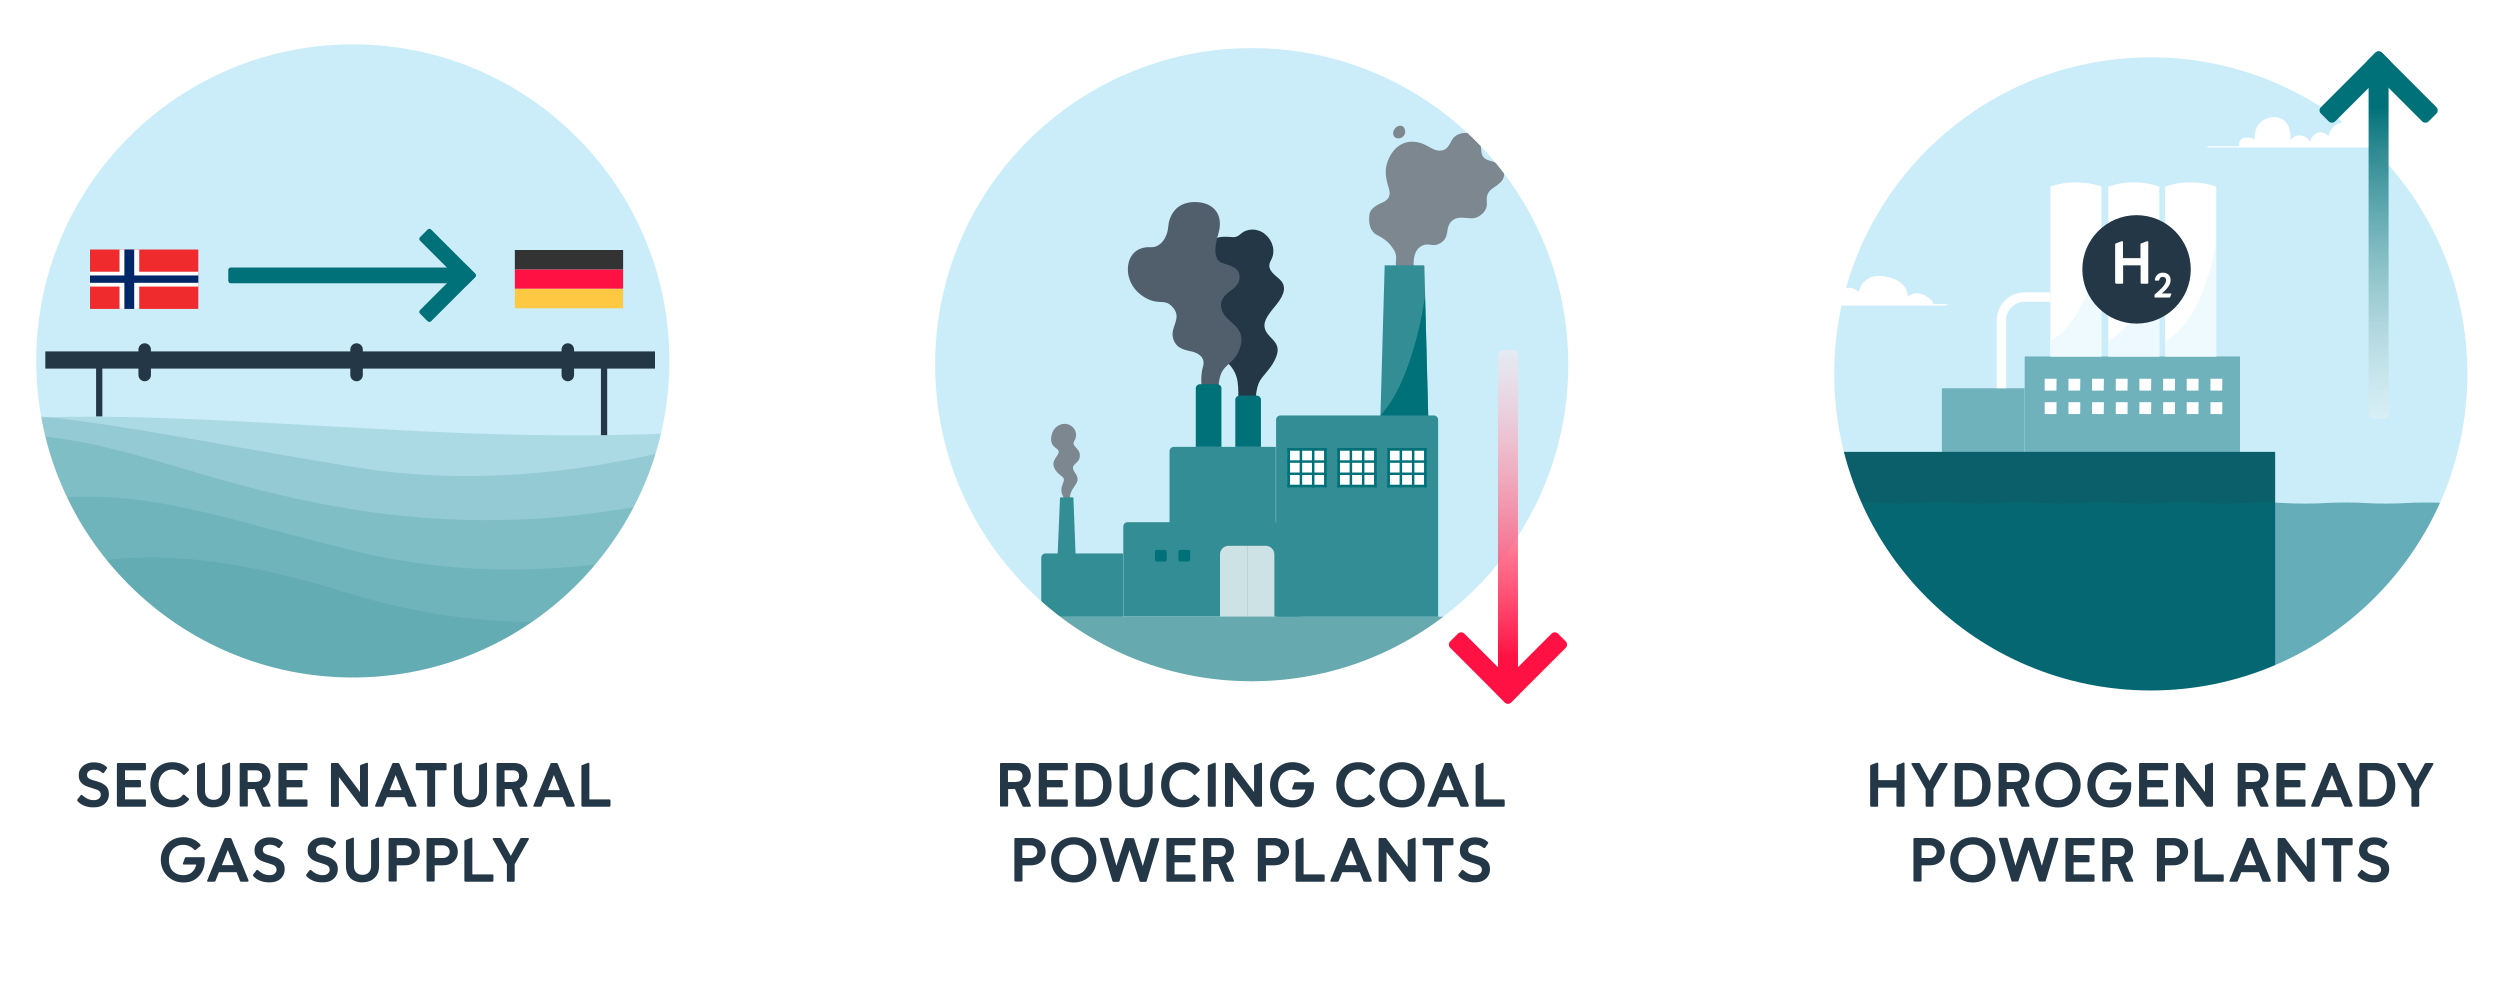 <svg xml:space="preserve" style="enable-background:new 0 0 1600 632.5;" viewBox="0 0 1600 632.5" y="0px" x="0px" xmlns:xlink="http://www.w3.org/1999/xlink" xmlns="http://www.w3.org/2000/svg" id="Layer_1" version="1.1">
<style type="text/css">
	.st0{fill:#FFFFFF;}
	.st1{fill:none;stroke:#FFFFFF;stroke-width:1.5;stroke-linecap:round;stroke-linejoin:round;stroke-miterlimit:10;}
	.st2{fill:none;}
	.st3{fill:none;stroke:#007079;stroke-width:4;stroke-miterlimit:10;}
	.st4{opacity:0.25;fill:none;stroke:#1A7E86;stroke-width:2;stroke-miterlimit:10;}
	.st5{fill:none;stroke:#1A7E86;stroke-width:2;stroke-miterlimit:10;}
	.st6{fill:#243746;}
	.st7{clip-path:url(#SVGID_00000126299550524353264560000008450744257400910268_);fill:#CAEDF9;}
	.st8{clip-path:url(#SVGID_00000126299550524353264560000008450744257400910268_);}
	.st9{fill:#505F6B;}
	.st10{fill:#7C8790;}
	.st11{clip-path:url(#SVGID_00000126299550524353264560000008450744257400910268_);fill:#338D94;}
	.st12{clip-path:url(#SVGID_00000126299550524353264560000008450744257400910268_);fill:#66A9AF;}
	.st13{clip-path:url(#SVGID_00000126299550524353264560000008450744257400910268_);fill:#007079;}
	.st14{fill:#007079;}
	.st15{clip-path:url(#SVGID_00000126299550524353264560000008450744257400910268_);fill:#7C8790;}
	.st16{fill:#338D94;}
	.st17{fill:url(#SVGID_00000000934390039336847190000000515428133521779129_);}
	.st18{clip-path:url(#SVGID_00000126299550524353264560000008450744257400910268_);fill:#CCE2E4;}
	.st19{fill:url(#SVGID_00000078726960497286653720000004551869701124452765_);}
	.st20{fill:#FF1243;}
	.st21{clip-path:url(#SVGID_00000170265305475702939590000011010029382820082079_);fill:#CAEDF9;}
	.st22{clip-path:url(#SVGID_00000170265305475702939590000011010029382820082079_);}
	.st23{fill:#6FB2BC;}
	.st24{fill:#459A9C;}
	.st25{opacity:0.5;}
	.st26{fill:#DFF5FF;}
	.st27{opacity:0.5;fill:#DFF5FF;}
	.st28{clip-path:url(#SVGID_00000170265305475702939590000011010029382820082079_);fill:#0B5F6A;}
	.st29{opacity:0.5;clip-path:url(#SVGID_00000170265305475702939590000011010029382820082079_);}
	.st30{fill:url(#SVGID_00000158004809267941175140000001180634427419292313_);}
	.st31{clip-path:url(#SVGID_00000069356210718348252020000011708056576847174279_);}
	.st32{opacity:0.2;fill:#338D94;}
	.st33{fill:none;stroke:#243746;stroke-width:11;stroke-miterlimit:10;}
	.st34{fill:none;stroke:#243746;stroke-width:4;stroke-miterlimit:10;}
	.st35{fill:none;stroke:#243746;stroke-width:8;stroke-linecap:round;stroke-miterlimit:10;}
	.st36{fill:#EF2B2D;}
	.st37{fill:#002868;}
	.st38{fill:url(#SVGID_00000161623620109404276830000017590078959772593583_);}
	.st39{fill:#FFC843;}
	.st40{fill:#333333;}
</style>
<symbol viewBox="-110.2 -17 220.5 34" id="Sky2">
	<g>
		<g>
			<path d="M80.8-5.2c-3.7,0-6.3-1.2-8.1-3.3C71.5,5.8,58.3,9.9,48.7,11.3c-9.3,1.3-20.1-2.4-23.3-15.4
				C23-1.6,20,0.3,16.5,0.1c-6.5-0.3-10-4.9-11.6-10.6C3.1-7.3-0.2-4.1-5.4-3.5c-5.4,0.6-9.7-1.7-11.8-5.9
				c1.4,13.6-4.1,28.2-20.8,26.2c-15.9-1.9-19.6-15.1-19.4-25c-2,1.5-4.7,2.5-8.2,2.5c-6.7,0-9.9-3.5-8.6-10.5H96.9
				c0,0.2,0.1,0.4,0.1,0.6C97-12.3,89.6-5.2,80.8-5.2z" class="st0"></path>
		</g>
	</g>
	<line y2="-16.2" x2="109.5" y1="-16.2" x1="-109.5" class="st1"></line>
</symbol>
<pattern style="overflow:visible;" viewBox="200.9 -399.3 198.4 198.4" id="_x37__cm_1_pt_stroke_copy" patternUnits="userSpaceOnUse" height="198.4" width="198.4" y="-171.6">
	<g>
		<rect height="198.4" width="198.4" class="st2" y="-399.3" x="200.9"></rect>
		<g>
			<line y2="-201.9" x2="598.7" y1="-1.4" x1="398.3" class="st3"></line>
			<line y2="-216" x2="584.5" y1="-15.6" x1="384.1" class="st3"></line>
			<line y2="-230.2" x2="570.4" y1="-29.8" x1="369.9" class="st3"></line>
			<line y2="-244.4" x2="556.2" y1="-43.9" x1="355.7" class="st3"></line>
			<line y2="-258.5" x2="542" y1="-58.1" x1="341.6" class="st3"></line>
			<line y2="-272.7" x2="527.8" y1="-72.3" x1="327.4" class="st3"></line>
		</g>
		<g>
			<line y2="-201.9" x2="400.3" y1="-1.4" x1="199.8" class="st3"></line>
			<line y2="-216" x2="386.1" y1="-15.6" x1="185.7" class="st3"></line>
			<line y2="-230.2" x2="371.9" y1="-29.8" x1="171.5" class="st3"></line>
			<line y2="-244.4" x2="357.8" y1="-43.9" x1="157.3" class="st3"></line>
			<line y2="-258.5" x2="343.6" y1="-58.1" x1="143.1" class="st3"></line>
			<line y2="-272.7" x2="329.4" y1="-72.3" x1="129" class="st3"></line>
		</g>
		<g>
			<line y2="-201.9" x2="201.9" y1="-1.4" x1="1.4" class="st3"></line>
		</g>
		<g>
			<line y2="-400.3" x2="598.7" y1="-199.8" x1="398.3" class="st3"></line>
			<line y2="-414.5" x2="584.5" y1="-214" x1="384.1" class="st3"></line>
			<line y2="-428.6" x2="570.4" y1="-228.2" x1="369.9" class="st3"></line>
			<line y2="-442.8" x2="556.2" y1="-242.4" x1="355.7" class="st3"></line>
			<line y2="-457" x2="542" y1="-256.5" x1="341.6" class="st3"></line>
			<line y2="-471.1" x2="527.8" y1="-270.7" x1="327.4" class="st3"></line>
		</g>
		<g>
			<line y2="-400.3" x2="400.3" y1="-199.8" x1="199.8" class="st3"></line>
			<line y2="-386.1" x2="414.5" y1="-185.7" x1="214" class="st3"></line>
			<line y2="-414.5" x2="386.1" y1="-214" x1="185.7" class="st3"></line>
			<line y2="-428.6" x2="371.9" y1="-228.2" x1="171.5" class="st3"></line>
			<line y2="-442.8" x2="357.8" y1="-242.4" x1="157.3" class="st3"></line>
			<line y2="-457" x2="343.6" y1="-256.5" x1="143.1" class="st3"></line>
			<line y2="-471.1" x2="329.4" y1="-270.7" x1="129" class="st3"></line>
		</g>
		<g>
			<line y2="-400.3" x2="201.9" y1="-199.8" x1="1.4" class="st3"></line>
			<line y2="-386.1" x2="216" y1="-185.7" x1="15.6" class="st3"></line>
		</g>
		<g>
			<line y2="-598.7" x2="598.7" y1="-398.3" x1="398.3" class="st3"></line>
		</g>
		<g>
			<line y2="-598.7" x2="400.3" y1="-398.3" x1="199.8" class="st3"></line>
			<line y2="-584.5" x2="414.5" y1="-384.1" x1="214" class="st3"></line>
		</g>
		<g>
			<line y2="-598.7" x2="201.9" y1="-398.3" x1="1.4" class="st3"></line>
			<line y2="-584.5" x2="216" y1="-384.1" x1="15.6" class="st3"></line>
		</g>
	</g>
</pattern>
<pattern style="overflow:visible;" viewBox="0 -250 250 250" id="Unnamed_Pattern" patternUnits="userSpaceOnUse" height="250" width="250" y="-171.6">
	<g>
		<rect height="250" width="250" class="st2" y="-250"></rect>
		<g>
			<line y2="-125" x2="250" y1="-125" x1="0" class="st4"></line>
			<line y2="-125" x2="135" y1="-125" x1="115" class="st5"></line>
		</g>
		<g>
			<line y2="0" x2="125" y1="-250" x1="125" class="st4"></line>
			<line y2="-115" x2="125" y1="-135" x1="125" class="st5"></line>
		</g>
	</g>
</pattern>
<g>
	<path d="M54,515.7c-1.8-0.7-3.3-1.8-4.4-3c-0.1-0.2-0.2-0.4-0.2-0.6c0-0.2,0.1-0.4,0.2-0.5l2-2.6
		c0.2-0.2,0.3-0.3,0.5-0.3c0.2,0,0.4,0.1,0.5,0.2c1.1,1,2.3,1.8,3.5,2.4c1.2,0.5,2.5,0.8,3.9,0.8c1.4,0,2.5-0.3,3.3-1
		s1.2-1.5,1.2-2.4c0-0.7-0.2-1.4-0.5-1.9c-0.4-0.5-0.9-0.9-1.7-1.3c-0.8-0.3-1.9-0.7-3.3-1.1c-1.8-0.5-3.2-1-4.5-1.6
		c-1.2-0.6-2.2-1.4-3-2.5c-0.8-1.1-1.1-2.5-1.1-4.2c0-1.6,0.4-3.1,1.3-4.3c0.9-1.3,2-2.2,3.5-2.9c1.5-0.7,3.1-1,4.9-1
		c3.3,0,6.1,1,8.2,3c0.2,0.2,0.3,0.4,0.3,0.5c0,0.1-0.1,0.3-0.2,0.5l-1.8,2.6c-0.1,0.2-0.3,0.3-0.5,0.3c-0.2,0-0.3-0.1-0.6-0.2
		c-0.8-0.7-1.6-1.2-2.4-1.5c-0.8-0.3-1.8-0.5-2.9-0.5c-1.4,0-2.5,0.3-3.3,0.9c-0.8,0.6-1.2,1.4-1.2,2.4c0,0.7,0.2,1.4,0.6,1.8
		c0.4,0.5,1,0.8,1.7,1.1c0.7,0.3,1.7,0.6,2.9,0.9c2,0.6,3.6,1.1,4.8,1.8s2.2,1.5,2.9,2.5c0.7,1.1,1.1,2.5,1.1,4.3
		c0,1.5-0.4,3-1.1,4.2c-0.7,1.3-1.8,2.3-3.3,3.1c-1.5,0.8-3.2,1.1-5.3,1.1C57.8,516.8,55.8,516.4,54,515.7z" class="st6"></path>
	<path d="M80,493v6.2h9.4c0.2,0,0.4,0.1,0.6,0.2c0.1,0.1,0.2,0.3,0.2,0.5v3.3c0,0.2-0.1,0.4-0.2,0.5
		c-0.1,0.1-0.3,0.2-0.6,0.2H80v7.7h12.6c0.2,0,0.4,0.1,0.6,0.2c0.1,0.1,0.2,0.3,0.2,0.5v3.3c0,0.2-0.1,0.4-0.2,0.5
		c-0.1,0.1-0.3,0.2-0.6,0.2h-17c-0.2,0-0.4-0.1-0.6-0.2c-0.1-0.1-0.2-0.3-0.2-0.5V489c0-0.2,0.1-0.4,0.2-0.5
		c0.1-0.1,0.3-0.2,0.6-0.2h17c0.2,0,0.4,0.1,0.6,0.2c0.1,0.1,0.2,0.3,0.2,0.5v3.3c0,0.2-0.1,0.4-0.2,0.5c-0.1,0.1-0.3,0.2-0.6,0.2
		H80z" class="st6"></path>
	<path d="M103,515c-2.1-1.2-3.8-2.9-5-5.1c-1.2-2.2-1.8-4.7-1.8-7.6s0.6-5.4,1.8-7.6c1.2-2.2,2.9-3.9,5-5.1
		c2.1-1.2,4.5-1.8,7.2-1.8c2.3,0,4.3,0.4,6,1.1c1.7,0.7,3.2,1.8,4.5,3.2c0.2,0.2,0.3,0.3,0.3,0.6c0,0.2-0.1,0.4-0.2,0.5l-2.6,2.6
		c-0.2,0.2-0.3,0.2-0.5,0.2c-0.2,0-0.4-0.1-0.5-0.3c-2-2.1-4.3-3.2-6.9-3.2c-1.7,0-3.2,0.4-4.6,1.3s-2.4,2-3.1,3.5
		c-0.7,1.5-1.1,3.1-1.1,4.9c0,1.8,0.4,3.5,1.1,4.9c0.7,1.5,1.8,2.6,3.1,3.5s2.9,1.3,4.6,1.3c1.6,0,2.9-0.3,3.9-0.8
		c1.1-0.5,2-1.3,2.7-2.3c0.2-0.2,0.3-0.3,0.6-0.3c0.2,0,0.3,0.1,0.5,0.2l2.6,2.2c0.2,0.2,0.4,0.3,0.4,0.6c0,0.1,0,0.2-0.1,0.3
		c-1.2,1.6-2.7,2.8-4.4,3.6s-3.8,1.3-6.2,1.3C107.6,516.8,105.2,516.2,103,515z" class="st6"></path>
	<path d="M131.5,515.7c-1.6-0.7-2.9-1.8-3.9-3.4s-1.5-3.5-1.5-6v-16c0-0.5,0.2-0.7,0.6-0.8l3.7-1.4l0.3-0.1
		c0.3,0,0.5,0.2,0.5,0.6v17.5c0,1.9,0.5,3.3,1.5,4.3c1,1,2.4,1.5,4,1.5c1.7,0,3-0.5,4-1.5c1-1,1.5-2.4,1.5-4.3v-15.8
		c0-0.5,0.2-0.7,0.6-0.8l3.7-1.4l0.3-0.1c0.3,0,0.5,0.2,0.5,0.6v17.6c0,2.4-0.5,4.4-1.5,6c-1,1.5-2.3,2.7-3.9,3.4
		c-1.6,0.7-3.4,1.1-5.3,1.1C134.9,516.8,133.1,516.4,131.5,515.7z" class="st6"></path>
	<path d="M153.6,516.1c-0.1-0.1-0.2-0.3-0.2-0.5V489c0-0.2,0.1-0.4,0.2-0.5c0.1-0.1,0.3-0.2,0.6-0.2h10.1
		c2,0,3.7,0.4,5,1.1c1.3,0.8,2.3,1.8,2.9,3c0.6,1.3,0.9,2.6,0.9,4.1c0,1.7-0.4,3.3-1.2,4.7c-0.8,1.4-2,2.5-3.7,3.1l4.9,11.1
		c0.1,0.2,0.1,0.3,0.1,0.4c0,0.3-0.2,0.5-0.6,0.5h-4c-0.4,0-0.7-0.2-0.9-0.6l-4.7-10.7h-4.4v10.5c0,0.5-0.2,0.7-0.7,0.7h-3.7
		C153.9,516.3,153.7,516.2,153.6,516.1z M163.6,500.4c1.4,0,2.5-0.3,3.2-1c0.7-0.7,1-1.6,1-2.7s-0.3-2.1-1-2.7c-0.7-0.7-1.7-1-3.2-1
		h-5.1v7.5H163.6z" class="st6"></path>
	<path d="M183.4,493v6.2h9.4c0.2,0,0.4,0.1,0.6,0.2c0.1,0.1,0.2,0.3,0.2,0.5v3.3c0,0.2-0.1,0.4-0.2,0.5
		c-0.1,0.1-0.3,0.2-0.6,0.2h-9.4v7.7H196c0.2,0,0.4,0.1,0.6,0.2c0.1,0.1,0.2,0.3,0.2,0.5v3.3c0,0.2-0.1,0.4-0.2,0.5
		c-0.1,0.1-0.3,0.2-0.6,0.2h-17c-0.2,0-0.4-0.1-0.6-0.2c-0.1-0.1-0.2-0.3-0.2-0.5V489c0-0.2,0.1-0.4,0.2-0.5
		c0.1-0.1,0.3-0.2,0.6-0.2h17c0.2,0,0.4,0.1,0.6,0.2c0.1,0.1,0.2,0.3,0.2,0.5v3.3c0,0.2-0.1,0.4-0.2,0.5c-0.1,0.1-0.3,0.2-0.6,0.2
		H183.4z" class="st6"></path>
	<path d="M212,516.1c-0.1-0.1-0.2-0.3-0.2-0.5V489c0-0.2,0.1-0.4,0.2-0.5c0.1-0.1,0.3-0.2,0.6-0.2h3.3
		c0.4,0,0.7,0.1,0.9,0.4l13.6,18.2v-16.6c0-0.4,0.2-0.7,0.6-0.8l3.6-1.3c0.2-0.1,0.3-0.1,0.4-0.1c0.3,0,0.5,0.2,0.5,0.6v26.9
		c0,0.2-0.1,0.4-0.2,0.5c-0.1,0.1-0.3,0.2-0.6,0.2h-2.9c-0.3,0-0.6-0.1-0.9-0.4l-14-18.6v18.4c0,0.2-0.1,0.4-0.2,0.5
		c-0.1,0.1-0.3,0.2-0.6,0.2h-3.6C212.3,516.3,212.1,516.2,212,516.1z" class="st6"></path>
	<path d="M266.5,515.8c0,0.3-0.2,0.5-0.6,0.5h-4c-0.4,0-0.7-0.2-0.8-0.5l-2.2-5.6h-11.3l-2.2,5.6
		c-0.2,0.3-0.4,0.5-0.8,0.5h-4c-0.4,0-0.6-0.2-0.6-0.5l0.1-0.3l10.9-26.6c0.1-0.4,0.4-0.6,0.8-0.6h3c0.4,0,0.7,0.2,0.9,0.6
		l10.9,26.6C266.4,515.6,266.5,515.8,266.5,515.8z M257,505.7l-3.8-9.7l-3.8,9.7H257z" class="st6"></path>
	<path d="M273.4,515.6V493h-6.5c-0.2,0-0.4-0.1-0.6-0.2c-0.1-0.1-0.2-0.3-0.2-0.5V489c0-0.2,0.1-0.4,0.2-0.5
		c0.1-0.1,0.3-0.2,0.6-0.2H285c0.2,0,0.4,0.1,0.6,0.2c0.1,0.1,0.2,0.3,0.2,0.5v3.3c0,0.2-0.1,0.4-0.2,0.5c-0.1,0.1-0.3,0.2-0.6,0.2
		h-6.5v22.6c0,0.5-0.2,0.7-0.7,0.7h-3.7C273.7,516.3,273.4,516.1,273.4,515.6z" class="st6"></path>
	<path d="M295.9,515.7c-1.6-0.7-2.9-1.8-3.9-3.4s-1.5-3.5-1.5-6v-16c0-0.5,0.2-0.7,0.6-0.8l3.7-1.4l0.3-0.1
		c0.3,0,0.5,0.2,0.5,0.6v17.5c0,1.9,0.5,3.3,1.5,4.3c1,1,2.4,1.5,4,1.5c1.7,0,3-0.5,4-1.5c1-1,1.5-2.4,1.5-4.3v-15.8
		c0-0.5,0.2-0.7,0.6-0.8l3.7-1.4l0.3-0.1c0.3,0,0.5,0.2,0.5,0.6v17.6c0,2.4-0.5,4.4-1.5,6c-1,1.5-2.3,2.7-3.9,3.4
		c-1.6,0.7-3.4,1.1-5.3,1.1C299.3,516.8,297.5,516.4,295.9,515.7z" class="st6"></path>
	<path d="M318,516.1c-0.1-0.1-0.2-0.3-0.2-0.5V489c0-0.2,0.1-0.4,0.2-0.5c0.1-0.1,0.3-0.2,0.6-0.2h10.1
		c2,0,3.7,0.4,5,1.1c1.3,0.8,2.3,1.8,2.9,3c0.6,1.3,0.9,2.6,0.9,4.1c0,1.7-0.4,3.3-1.2,4.7c-0.8,1.4-2,2.5-3.7,3.1l4.9,11.1
		c0.1,0.2,0.1,0.3,0.1,0.4c0,0.3-0.2,0.5-0.6,0.5h-4c-0.4,0-0.7-0.2-0.9-0.6l-4.7-10.7h-4.4v10.5c0,0.5-0.2,0.7-0.7,0.7h-3.7
		C318.3,516.3,318.1,516.2,318,516.1z M328,500.4c1.4,0,2.5-0.3,3.2-1c0.7-0.7,1-1.6,1-2.7s-0.3-2.1-1-2.7c-0.7-0.7-1.7-1-3.2-1
		h-5.1v7.5H328z" class="st6"></path>
	<path d="M367.8,515.8c0,0.3-0.2,0.5-0.6,0.5h-4c-0.4,0-0.7-0.2-0.8-0.5l-2.2-5.6h-11.3l-2.2,5.6
		c-0.2,0.3-0.4,0.5-0.8,0.5h-4c-0.4,0-0.6-0.2-0.6-0.5l0.1-0.3l10.9-26.6c0.1-0.4,0.4-0.6,0.8-0.6h3c0.4,0,0.7,0.2,0.9,0.6
		l10.9,26.6C367.8,515.6,367.8,515.8,367.8,515.8z M358.3,505.7l-3.8-9.7l-3.8,9.7H358.3z" class="st6"></path>
	<path d="M390.5,511.8c0.1,0.1,0.2,0.3,0.2,0.5v3.3c0,0.2-0.1,0.4-0.2,0.5c-0.1,0.1-0.3,0.2-0.6,0.2h-17
		c-0.2,0-0.4-0.1-0.6-0.2c-0.1-0.1-0.2-0.3-0.2-0.5v-25.2c0-0.5,0.2-0.7,0.6-0.8l3.7-1.4l0.3-0.1c0.3,0,0.5,0.2,0.5,0.6v22.9H390
		C390.2,511.6,390.4,511.7,390.5,511.8z" class="st6"></path>
	<path d="M130.8,548.7c0.1,0.1,0.2,0.3,0.2,0.5v2.1c-0.1,2.6-0.7,5-1.9,7c-1.2,2-2.7,3.6-4.7,4.8s-4.3,1.7-6.9,1.7
		c-2.8,0-5.3-0.6-7.5-1.9c-2.2-1.3-3.9-3-5.2-5.2c-1.2-2.2-1.9-4.7-1.9-7.4c0-2.7,0.6-5.2,1.9-7.4c1.3-2.2,3-3.9,5.2-5.2
		c2.2-1.3,4.6-1.9,7.3-1.9c2.2,0,4.3,0.4,6.1,1.2c1.9,0.8,3.5,2,4.8,3.5c0.1,0.2,0.2,0.3,0.2,0.5c0,0.2-0.1,0.4-0.3,0.6l-2.8,2.3
		c-0.2,0.1-0.4,0.2-0.5,0.2c-0.2,0-0.4-0.1-0.5-0.3c-0.8-0.9-1.9-1.7-3.1-2.2c-1.2-0.6-2.6-0.9-4-0.9c-1.8,0-3.4,0.4-4.8,1.3
		c-1.4,0.8-2.5,2-3.2,3.5c-0.8,1.5-1.1,3.1-1.1,5c0,1.9,0.4,3.5,1.1,5c0.7,1.5,1.8,2.6,3.2,3.4c1.4,0.8,3,1.2,4.9,1.2
		c2.3,0,4.1-0.6,5.5-1.8c1.4-1.2,2.3-2.9,2.8-5h-8c-0.4,0-0.6-0.2-0.6-0.5l0.1-0.3l1.2-3.3c0.1-0.4,0.4-0.6,0.8-0.6h11
		C130.4,548.5,130.6,548.5,130.8,548.7z" class="st6"></path>
	<path d="M159,563.8c0,0.3-0.2,0.5-0.6,0.5h-4c-0.4,0-0.7-0.2-0.8-0.5l-2.2-5.6h-11.3l-2.2,5.6
		c-0.2,0.3-0.4,0.5-0.8,0.5h-4c-0.4,0-0.6-0.2-0.6-0.5l0.1-0.3l10.9-26.6c0.1-0.4,0.4-0.6,0.8-0.6h3c0.4,0,0.7,0.2,0.9,0.6
		l10.9,26.6C159,563.6,159,563.8,159,563.8z M149.6,553.7l-3.8-9.7l-3.8,9.7H149.6z" class="st6"></path>
	<path d="M166.5,563.7c-1.8-0.7-3.3-1.8-4.4-3c-0.1-0.2-0.2-0.4-0.2-0.6c0-0.2,0.1-0.4,0.2-0.5l2-2.6
		c0.2-0.2,0.3-0.3,0.5-0.3c0.2,0,0.4,0.1,0.5,0.2c1.1,1,2.3,1.8,3.5,2.4c1.2,0.5,2.5,0.8,3.9,0.8c1.4,0,2.5-0.3,3.3-1
		s1.2-1.5,1.2-2.4c0-0.7-0.2-1.4-0.5-1.9c-0.4-0.5-0.9-0.9-1.7-1.3c-0.8-0.3-1.9-0.7-3.3-1.1c-1.8-0.5-3.2-1-4.5-1.6
		c-1.2-0.6-2.2-1.4-3-2.5c-0.8-1.1-1.1-2.5-1.1-4.2c0-1.6,0.4-3.1,1.3-4.3c0.9-1.3,2-2.2,3.5-2.9c1.5-0.7,3.1-1,4.9-1
		c3.3,0,6.1,1,8.2,3c0.2,0.2,0.3,0.4,0.3,0.5c0,0.1-0.1,0.3-0.2,0.5l-1.8,2.6c-0.1,0.2-0.3,0.3-0.5,0.3c-0.2,0-0.3-0.1-0.6-0.2
		c-0.8-0.7-1.6-1.2-2.4-1.5c-0.8-0.3-1.8-0.5-2.9-0.5c-1.4,0-2.5,0.3-3.3,0.9c-0.8,0.6-1.2,1.4-1.2,2.4c0,0.7,0.2,1.4,0.6,1.8
		c0.4,0.5,1,0.8,1.7,1.1c0.7,0.3,1.7,0.6,2.9,0.9c2,0.6,3.6,1.1,4.8,1.8s2.2,1.5,2.9,2.5c0.7,1.1,1.1,2.5,1.1,4.3
		c0,1.5-0.4,3-1.1,4.2c-0.7,1.3-1.8,2.3-3.3,3.1c-1.5,0.8-3.2,1.1-5.3,1.1C170.4,564.8,168.4,564.4,166.5,563.7z" class="st6"></path>
	<path d="M200.5,563.7c-1.8-0.7-3.3-1.8-4.4-3c-0.1-0.2-0.2-0.4-0.2-0.6c0-0.2,0.1-0.4,0.2-0.5l2-2.6
		c0.2-0.2,0.3-0.3,0.5-0.3c0.2,0,0.4,0.1,0.5,0.2c1.1,1,2.3,1.8,3.5,2.4c1.2,0.5,2.5,0.8,3.9,0.8c1.4,0,2.5-0.3,3.3-1
		s1.2-1.5,1.2-2.4c0-0.7-0.2-1.4-0.5-1.9c-0.4-0.5-0.9-0.9-1.7-1.3c-0.8-0.3-1.9-0.7-3.3-1.1c-1.8-0.5-3.2-1-4.5-1.6
		c-1.2-0.6-2.2-1.4-3-2.5c-0.8-1.1-1.1-2.5-1.1-4.2c0-1.6,0.4-3.1,1.3-4.3c0.9-1.3,2-2.2,3.5-2.9c1.5-0.7,3.1-1,4.9-1
		c3.3,0,6.1,1,8.2,3c0.2,0.2,0.3,0.4,0.3,0.5c0,0.1-0.1,0.3-0.2,0.5l-1.8,2.6c-0.1,0.2-0.3,0.3-0.5,0.3c-0.2,0-0.3-0.1-0.6-0.2
		c-0.8-0.7-1.6-1.2-2.4-1.5c-0.8-0.3-1.8-0.5-2.9-0.5c-1.4,0-2.5,0.3-3.3,0.9c-0.8,0.6-1.2,1.4-1.2,2.4c0,0.7,0.2,1.4,0.6,1.8
		c0.4,0.5,1,0.8,1.7,1.1c0.7,0.3,1.7,0.6,2.9,0.9c2,0.6,3.6,1.1,4.8,1.8s2.2,1.5,2.9,2.5c0.7,1.1,1.1,2.5,1.1,4.3
		c0,1.5-0.4,3-1.1,4.2c-0.7,1.3-1.8,2.3-3.3,3.1c-1.5,0.8-3.2,1.1-5.3,1.1C204.3,564.8,202.3,564.4,200.5,563.7z" class="st6"></path>
	<path d="M226.8,563.7c-1.6-0.7-2.9-1.8-3.9-3.4s-1.5-3.5-1.5-6v-16c0-0.5,0.2-0.7,0.6-0.8l3.7-1.4l0.3-0.1
		c0.3,0,0.5,0.2,0.5,0.6v17.5c0,1.9,0.5,3.3,1.5,4.3c1,1,2.4,1.5,4,1.5c1.7,0,3-0.5,4-1.5c1-1,1.5-2.4,1.5-4.3v-15.8
		c0-0.5,0.2-0.7,0.6-0.8l3.7-1.4l0.3-0.1c0.3,0,0.5,0.2,0.5,0.6v17.6c0,2.4-0.5,4.4-1.5,6c-1,1.5-2.3,2.7-3.9,3.4
		c-1.6,0.7-3.4,1.1-5.3,1.1C230.2,564.8,228.4,564.4,226.8,563.7z" class="st6"></path>
	<path d="M263.9,537.4c1.5,0.7,2.6,1.7,3.5,3c0.8,1.3,1.3,2.9,1.3,4.7s-0.4,3.4-1.3,4.7c-0.8,1.3-2,2.3-3.4,3
		c-1.5,0.7-3.1,1-4.9,1h-5.2v9.7c0,0.5-0.2,0.7-0.7,0.7h-3.7c-0.2,0-0.4-0.1-0.6-0.2c-0.1-0.1-0.2-0.3-0.2-0.5V537
		c0-0.2,0.1-0.4,0.2-0.5c0.1-0.1,0.3-0.2,0.6-0.2h9.6C260.8,536.3,262.5,536.7,263.9,537.4z M262.2,548.1c0.9-0.7,1.3-1.7,1.3-3
		c0-1.3-0.4-2.2-1.3-3c-0.9-0.7-2-1.1-3.3-1.1h-5v8.1h5C260.2,549.2,261.3,548.8,262.2,548.1z" class="st6"></path>
	<path d="M288.2,537.4c1.5,0.7,2.6,1.7,3.5,3c0.8,1.3,1.3,2.9,1.3,4.7s-0.4,3.4-1.3,4.7c-0.8,1.3-2,2.3-3.4,3
		c-1.5,0.7-3.1,1-4.9,1h-5.2v9.7c0,0.5-0.2,0.7-0.7,0.7h-3.7c-0.2,0-0.4-0.1-0.6-0.2c-0.1-0.1-0.2-0.3-0.2-0.5V537
		c0-0.2,0.1-0.4,0.2-0.5c0.1-0.1,0.3-0.2,0.6-0.2h9.6C285.1,536.3,286.8,536.7,288.2,537.4z M286.5,548.1c0.9-0.7,1.3-1.7,1.3-3
		c0-1.3-0.4-2.2-1.3-3c-0.9-0.7-2-1.1-3.3-1.1h-5v8.1h5C284.5,549.2,285.6,548.8,286.5,548.1z" class="st6"></path>
	<path d="M315.6,559.8c0.1,0.1,0.2,0.3,0.2,0.5v3.3c0,0.2-0.1,0.4-0.2,0.5c-0.1,0.1-0.3,0.2-0.6,0.2h-17
		c-0.2,0-0.4-0.1-0.6-0.2c-0.1-0.1-0.2-0.3-0.2-0.5v-25.2c0-0.5,0.2-0.7,0.6-0.8l3.7-1.4l0.3-0.1c0.3,0,0.5,0.2,0.5,0.6v22.9h12.6
		C315.3,559.6,315.5,559.7,315.6,559.8z" class="st6"></path>
	<path d="M324.4,563.6v-10.5l-9-15.9c-0.1-0.1-0.1-0.2-0.1-0.4c0-0.3,0.2-0.5,0.6-0.5h4.2c0.4,0,0.7,0.2,0.8,0.5l6,11
		l6-11c0.2-0.3,0.5-0.5,0.8-0.5h4.2c0.4,0,0.6,0.2,0.6,0.5c0,0.2,0,0.3-0.1,0.4l-9,15.9v10.5c0,0.5-0.2,0.7-0.7,0.7h-3.7
		C324.6,564.3,324.4,564.1,324.4,563.6z" class="st6"></path>
</g>
<g>
	<defs>
		<circle r="204.6" cy="233.4" cx="801.1" id="SVGID_1_"></circle>
	</defs>
	<clipPath id="SVGID_00000093175741690541189640000017735443045067423106_">
		<use style="overflow:visible;" xlink:href="#SVGID_1_"></use>
	</clipPath>
	
		<rect height="419.9" width="491.6" style="clip-path:url(#SVGID_00000093175741690541189640000017735443045067423106_);fill:#CAEDF9;" y="17.5" x="566.9"></rect>
	
		<g style="clip-path:url(#SVGID_00000093175741690541189640000017735443045067423106_);" id="fabrikk_bak_vannkraftverk_smoke_00000134241388190965993990000003277657707756376198_">
		<path d="M769.5,169.1c0.6-8.6,5.1-17,12.4-17.5s8.2,1.6,12.3-2c4.1-3.6,10.8-3.7,15.6,0.4s6.8,10.9,3.6,16.6
			c-3.2,5.7,1.8,8.7,5.6,12.2c4.3,4,3.6,9.2-2.3,16.4c-5.9,7.1-9.1,11.4-6.6,16.6c2.5,5.2,9.9,7.4,6.9,15.9s-9.2,12.2-11.5,17.7
			s-2.6,19.4-2.6,19.4H792c0,0,1.2-12.1,0.1-20.2c-1.1-8.1-5.8-12.4-11.8-16.9s-9.6-12.1-8.5-17.5c1.1-5.4,6.5-14.6,4.7-19.9
			C774.7,185,768.8,179.8,769.5,169.1z" class="st6"></path>
		<path d="M771.7,257.7c-3.5-6.3-3.4-17.9-1.9-22.6c1.9-5.8-2.1-8.7-6.1-9.9c-4-1.1-10.8-1.3-12.9-8.6
			s5.7-12.5,0.2-19.4s-8.7-1.3-18.1-6.7c-9.3-5.3-12.5-15-10.5-22.6s8.4-10.1,14.1-9.7c5.7,0.4,10.5-5.5,11.1-12.7
			s4.7-16.3,17.4-16.2c12.7,0.2,18.1,9.1,14.8,20c-3.2,10.8-2.6,17.6,2.9,19.2s11,3.2,10.6,9.3s-5.9,7.4-9.7,11.8
			c-3.8,4.4-2.3,10.5,2.5,14.8c4.8,4.4,10.6,8.2,7.6,17.9c-3,9.7-9.6,10.4-12.2,16.9c-2.7,6.5-1.8,18.7-1.8,18.7L771.7,257.7z" class="st9"></path>
	</g>
	
		<g style="clip-path:url(#SVGID_00000093175741690541189640000017735443045067423106_);" id="stor_fabrikkpipe_-_smoke_00000101785511292792766200000016162237826052173233_">
		<path d="M905.2,174.7c-1.6-10,0.7-15.3,4.8-17.4s6.9,0.6,10.4-1c3.5-1.5,5.4-3.6,6-9c0.6-5.4,4.5-8.4,9.5-8
			c5.1,0.3,7.2,1,10.3-0.7s5.6-4.8,5.4-8.2s-0.6-7.1,4-10.1c4.6-3,7.6-5.5,7-9.9c-0.6-4.3-5.1-6.5-8.2-7.3s-5.9-1.8-6.4-6.3
			c-0.4-4.5,0-7.6-4.9-10.4c-4.9-2.8-11.3-1-13.6,2.8c-2.2,3.7-3.3,7.4-8.5,7.2c-5.2-0.2-8.4-5.4-16.6-5.7
			c-8.2-0.3-13.6,5.5-16.2,12.2c-2.6,6.7-0.9,12.6,0.8,18.2c1.3,4.3-0.6,7-4.5,8.6c-3.8,1.6-7.5,4-8,7.3s-0.9,10.5,4.8,13.4
			c5.6,2.9,8.1,5.3,10.7,9.4c3.2,5.1,0,8.2,2.1,12.7c2.1,4.5,9.2,24.5,9.2,24.5S907.3,188.4,905.2,174.7z" class="st10"></path>
		<path d="M898.5,86.8c-1.4,1.9-4.2,2.3-5.7,1.1s-1.6-3.6-0.2-5.5c1.4-1.9,3.8-2.5,5.3-1.4
			C899.4,82.2,899.9,84.9,898.5,86.8z" class="st10"></path>
		
			<ellipse ry="5.6" rx="3.9" cy="93.9" cx="959.5" class="st10" transform="matrix(0.707 -0.707 0.707 0.707 214.679 705.987)"></ellipse>
	</g>
	
		<path d="M914.9,296.9h-32.3l3.6-127.1c6.4,0,24.9,0,24.9,0c0.3,0,0.5,0.2,0.5,0.5L914.9,296.9z" style="clip-path:url(#SVGID_00000093175741690541189640000017735443045067423106_);fill:#338D94;" id="stor_fabrikkpipe_00000109752425456810899450000001735584920705573259_"></path>
	
		<rect height="42.8" width="491.6" style="clip-path:url(#SVGID_00000093175741690541189640000017735443045067423106_);fill:#66A9AF;" y="394.7" x="566.9"></rect>
	<path d="M816.6,346.3h-68.1
		v-57.5c0-1.6,1.3-2.8,2.8-2.8h65.2V346.3z" style="clip-path:url(#SVGID_00000093175741690541189640000017735443045067423106_);fill:#338D94;"></path>
	<path d="M807,286h-16.4v-30.2
		c0-1.4,1.2-2.6,2.6-2.6h11.2c1.4,0,2.6,1.2,2.6,2.6V286z" style="clip-path:url(#SVGID_00000093175741690541189640000017735443045067423106_);fill:#007079;"></path>
	<path d="M781.7,286h-16.4v-37.5
		c0-1.4,1.2-2.6,2.6-2.6h11.2c1.4,0,2.6,1.2,2.6,2.6V286z" style="clip-path:url(#SVGID_00000093175741690541189640000017735443045067423106_);fill:#007079;"></path>
	<path d="M816.6,394.7h103.8
		V268.7c0-1.6-1.3-2.8-2.8-2.8h-98.1c-1.6,0-2.8,1.3-2.8,2.8V394.7z" style="clip-path:url(#SVGID_00000093175741690541189640000017735443045067423106_);fill:#338D94;"></path>
	<g style="clip-path:url(#SVGID_00000093175741690541189640000017735443045067423106_);">
		
			<rect height="21.9" width="21.9" class="st0" transform="matrix(-1 -1.224647e-16 1.224647e-16 -1 1672.963 598.671)" y="288.4" x="825.5"></rect>
		<g>
			<g>
				<rect height="1.6" width="25.1" class="st14" y="294.6" x="823.9"></rect>
				<rect height="1.6" width="25.1" class="st14" y="302.4" x="823.9"></rect>
				<rect height="1.6" width="25.1" class="st14" y="310.3" x="823.9"></rect>
				<rect height="1.6" width="25.1" class="st14" y="286.7" x="823.9"></rect>
			</g>
			<g>
				
					<rect height="1.6" width="25.1" class="st14" transform="matrix(-1.836970e-16 1 -1 -1.836970e-16 1139.748 -541.077)" y="298.5" x="827.9"></rect>
				
					<rect height="1.6" width="25.1" class="st14" transform="matrix(-1.836970e-16 1 -1 -1.836970e-16 1131.886 -533.215)" y="298.5" x="820"></rect>
				
					<rect height="1.6" width="25.1" class="st14" transform="matrix(-1.836970e-16 1 -1 -1.836970e-16 1124.024 -525.352)" y="298.5" x="812.1"></rect>
				
					<rect height="1.6" width="25.1" class="st14" transform="matrix(-1.836970e-16 1 -1 -1.836970e-16 1147.611 -548.94)" y="298.5" x="835.7"></rect>
			</g>
		</g>
	</g>
	<g style="clip-path:url(#SVGID_00000093175741690541189640000017735443045067423106_);">
		
			<rect height="21.9" width="21.9" class="st0" transform="matrix(-1 -1.224647e-16 1.224647e-16 -1 1736.924 598.671)" y="288.4" x="857.5"></rect>
		<g>
			<g>
				<rect height="1.6" width="25.1" class="st14" y="294.6" x="855.9"></rect>
				<rect height="1.6" width="25.1" class="st14" y="302.4" x="855.9"></rect>
				<rect height="1.6" width="25.1" class="st14" y="310.3" x="855.9"></rect>
				<rect height="1.6" width="25.1" class="st14" y="286.7" x="855.9"></rect>
			</g>
			<g>
				
					<rect height="1.6" width="25.1" class="st14" transform="matrix(-1.836970e-16 1 -1 -1.836970e-16 1171.728 -573.057)" y="298.5" x="859.8"></rect>
				
					<rect height="1.6" width="25.1" class="st14" transform="matrix(-1.836970e-16 1 -1 -1.836970e-16 1163.866 -565.195)" y="298.5" x="852"></rect>
				
					<rect height="1.6" width="25.1" class="st14" transform="matrix(-1.836970e-16 1 -1 -1.836970e-16 1156.004 -557.332)" y="298.5" x="844.1"></rect>
				
					<rect height="1.6" width="25.1" class="st14" transform="matrix(-1.836970e-16 1 -1 -1.836970e-16 1179.591 -580.92)" y="298.5" x="867.7"></rect>
			</g>
		</g>
	</g>
	<g style="clip-path:url(#SVGID_00000093175741690541189640000017735443045067423106_);">
		
			<rect height="21.9" width="21.9" class="st0" transform="matrix(-1 -1.224647e-16 1.224647e-16 -1 1800.884 598.671)" y="288.4" x="889.5"></rect>
		<g>
			<g>
				<rect height="1.6" width="25.1" class="st14" y="294.6" x="887.9"></rect>
				<rect height="1.6" width="25.1" class="st14" y="302.4" x="887.9"></rect>
				<rect height="1.6" width="25.1" class="st14" y="310.3" x="887.9"></rect>
				<rect height="1.6" width="25.1" class="st14" y="286.7" x="887.9"></rect>
			</g>
			<g>
				
					<rect height="1.6" width="25.1" class="st14" transform="matrix(-1.836970e-16 1 -1 -1.836970e-16 1203.709 -605.038)" y="298.5" x="891.8"></rect>
				
					<rect height="1.6" width="25.1" class="st14" transform="matrix(-1.836970e-16 1 -1 -1.836970e-16 1195.846 -597.175)" y="298.5" x="884"></rect>
				
					<rect height="1.6" width="25.1" class="st14" transform="matrix(-1.836970e-16 1 -1 -1.836970e-16 1187.984 -589.313)" y="298.5" x="876.1"></rect>
				
					<rect height="1.6" width="25.1" class="st14" transform="matrix(-1.836970e-16 1 -1 -1.836970e-16 1211.571 -612.9)" y="298.5" x="899.7"></rect>
			</g>
		</g>
	</g>
	
		<path d="M685.1,323.5c-2.9-12.8,8.7-12.8,2.9-21c-4.1-5.8,2.7-5,3.1-10.6c0.4-5.3-5.8-5.9-3.5-9.8c2.5-4,0.5-8.6-3.4-10.3
		c-4-1.7-9.2,0.6-10.8,5.4c-1.6,4.8-0.4,7.7,2.3,9.5c3.9,2.5,0.7,4.5-0.9,7.7s-0.1,7,4.8,10.5C684.6,308.4,672.8,312.2,685.1,323.5z" style="clip-path:url(#SVGID_00000093175741690541189640000017735443045067423106_);fill:#7C8790;" id="liten_fabrikk_ved_vannkraftverk_smoke_00000173861437055019917230000002437849674426062980_"></path>
	<path d="M718.8,394.7h-52.4V357
		c0-1.6,1.3-2.8,2.8-2.8h49.5V394.7z" style="clip-path:url(#SVGID_00000093175741690541189640000017735443045067423106_);fill:#338D94;"></path>
	<path d="M688.6,361l-11.9-1.7
		l1.7-40.5c0-0.3,0.2-0.5,0.5-0.5h7.6c0.3,0,0.5,0.2,0.5,0.5L688.6,361z" style="clip-path:url(#SVGID_00000093175741690541189640000017735443045067423106_);fill:#338D94;"></path>
	<g style="clip-path:url(#SVGID_00000093175741690541189640000017735443045067423106_);">
		<path d="M832.8,394.6H718.9V337c0-1.6,1.3-2.8,2.8-2.8h111V394.6z" class="st16"></path>
		
			<pattern patternTransform="matrix(0.262 0 0 0.262 -8229.007 -10560.237)" xlink:href="#_x37__cm_1_pt_stroke_copy" id="SVGID_00000026867247218536867350000013906941709375594928_">
		</pattern>
		<path d="M832.8,394.6H718.9V337
			c0-1.6,1.3-2.8,2.8-2.8h111V394.6z" style="fill:url(#SVGID_00000026867247218536867350000013906941709375594928_);"></path>
	</g>
	<path d="M745.5,359.4h-5.1
		c-0.7,0-1.2-0.5-1.2-1.2v-5.1c0-0.7,0.5-1.2,1.2-1.2h5.1c0.7,0,1.2,0.5,1.2,1.2v5.1C746.6,358.8,746.1,359.4,745.5,359.4z" style="clip-path:url(#SVGID_00000093175741690541189640000017735443045067423106_);fill:#007079;"></path>
	<path d="M760.5,359.4h-5.1
		c-0.7,0-1.2-0.5-1.2-1.2v-5.1c0-0.7,0.5-1.2,1.2-1.2h5.1c0.7,0,1.2,0.5,1.2,1.2v5.1C761.6,358.8,761.1,359.4,760.5,359.4z" style="clip-path:url(#SVGID_00000093175741690541189640000017735443045067423106_);fill:#007079;"></path>
	<path d="M798.2,394.6h-17.4
		v-39.8c0-3,2.5-5.5,5.5-5.5h11.9V394.6z" style="clip-path:url(#SVGID_00000093175741690541189640000017735443045067423106_);fill:#CCE2E4;"></path>
	<path d="M798.2,394.6h17.4
		v-39.8c0-3-2.5-5.5-5.5-5.5h-11.9V394.6z" style="clip-path:url(#SVGID_00000093175741690541189640000017735443045067423106_);fill:#CCE2E4;"></path>
	<path d="M912,189.6
		c0,0-6.8,53.1-28.6,76.3h30.6L912,189.6z" style="clip-path:url(#SVGID_00000093175741690541189640000017735443045067423106_);fill:#007079;"></path>
	<use style="overflow:visible;fill:none;stroke:#FFFFFF;stroke-width:4;stroke-miterlimit:10;" xlink:href="#SVGID_1_"></use>
</g>
<g>
	
		<linearGradient gradientTransform="matrix(1 0 0 1 17.819 -204.647)" y2="428.605" x2="947.28" y1="646.548" x1="947.28" gradientUnits="userSpaceOnUse" id="SVGID_00000178927364429281439330000002873048404048422829_">
		<stop style="stop-color:#FF1243" offset="9.959903e-02"></stop>
		<stop style="stop-color:#FFE7EC;stop-opacity:0.5" offset="1"></stop>
	</linearGradient>
	<path d="M968.6,224h-7c-1.6,0-2.9,1.3-2.9,2.9V439
		c0,1.6,1.3,2.9,2.9,2.9h7c1.6,0,2.9-1.3,2.9-2.9V226.9C971.5,225.3,970.2,224,968.6,224z" style="fill:url(#SVGID_00000178927364429281439330000002873048404048422829_);"></path>
	<path d="M933.1,405.5l-5,5c-1.1,1.1-1.1,3,0,4.1l34.9,34.9c1.1,1.1,3,1.1,4.1,0l5-5c1.1-1.1,1.1-3,0-4.1l-34.9-34.9
		C936.1,404.4,934.2,404.4,933.1,405.5z" class="st20"></path>
	<path d="M1002.1,410.5l-5-5c-1.1-1.1-3-1.1-4.1,0l-34.9,34.9c-1.1,1.1-1.1,3,0,4.1l5,5c1.1,1.1,3,1.1,4.1,0l34.9-34.9
		C1003.2,413.5,1003.2,411.6,1002.1,410.5z" class="st20"></path>
</g>
<g>
	<path d="M640.2,516.1c-0.1-0.1-0.2-0.3-0.2-0.5V489c0-0.2,0.1-0.4,0.2-0.5s0.3-0.2,0.6-0.2h10.1c2,0,3.7,0.4,5,1.1
		c1.3,0.8,2.3,1.8,2.9,3c0.6,1.3,0.9,2.6,0.9,4.1c0,1.7-0.4,3.3-1.2,4.7c-0.8,1.4-2,2.5-3.7,3.1l4.9,11.1c0.1,0.2,0.1,0.3,0.1,0.4
		c0,0.3-0.2,0.5-0.6,0.5h-4c-0.4,0-0.7-0.2-0.9-0.6l-4.7-10.7h-4.4v10.5c0,0.5-0.2,0.7-0.7,0.7h-3.7
		C640.5,516.3,640.3,516.2,640.2,516.1z M650.2,500.4c1.4,0,2.5-0.3,3.2-1c0.7-0.7,1-1.6,1-2.7s-0.3-2.1-1-2.7c-0.7-0.7-1.7-1-3.2-1
		h-5.1v7.5H650.2z" class="st6"></path>
	<path d="M670,493v6.2h9.4c0.2,0,0.4,0.1,0.6,0.2c0.1,0.1,0.2,0.3,0.2,0.5v3.3c0,0.2-0.1,0.4-0.2,0.5
		c-0.1,0.1-0.3,0.2-0.6,0.2H670v7.7h12.6c0.2,0,0.4,0.1,0.6,0.2c0.1,0.1,0.2,0.3,0.2,0.5v3.3c0,0.2-0.1,0.4-0.2,0.5
		c-0.1,0.1-0.3,0.2-0.6,0.2h-17c-0.2,0-0.4-0.1-0.6-0.2c-0.1-0.1-0.2-0.3-0.2-0.5V489c0-0.2,0.1-0.4,0.2-0.5s0.3-0.2,0.6-0.2h17
		c0.2,0,0.4,0.1,0.6,0.2c0.1,0.1,0.2,0.3,0.2,0.5v3.3c0,0.2-0.1,0.4-0.2,0.5c-0.1,0.1-0.3,0.2-0.6,0.2H670z" class="st6"></path>
	<path d="M688.6,516.1c-0.1-0.1-0.2-0.3-0.2-0.5V489c0-0.2,0.1-0.4,0.2-0.5s0.3-0.2,0.6-0.2h9.2c2.5,0,4.7,0.6,6.7,1.7
		s3.5,2.7,4.6,4.8c1.1,2.1,1.7,4.6,1.7,7.5s-0.6,5.4-1.7,7.5c-1.1,2.1-2.7,3.7-4.6,4.8s-4.2,1.7-6.7,1.7h-9.2
		C688.9,516.3,688.7,516.2,688.6,516.1z M698,511.6c2.4,0,4.3-0.8,5.8-2.3c1.5-1.5,2.2-3.9,2.2-7c0-3.1-0.7-5.4-2.2-7
		c-1.5-1.5-3.4-2.3-5.8-2.3h-4.4v18.6H698z" class="st6"></path>
	<path d="M721.9,515.7c-1.6-0.7-2.9-1.8-3.9-3.4c-1-1.5-1.5-3.5-1.5-6v-16c0-0.5,0.2-0.7,0.6-0.8l3.7-1.4l0.3-0.1
		c0.3,0,0.5,0.2,0.5,0.6v17.5c0,1.9,0.5,3.3,1.5,4.3c1,1,2.4,1.5,4,1.5c1.7,0,3-0.5,4-1.5c1-1,1.5-2.4,1.5-4.3v-15.8
		c0-0.5,0.2-0.7,0.6-0.8l3.7-1.4l0.3-0.1c0.3,0,0.5,0.2,0.5,0.6v17.6c0,2.4-0.5,4.4-1.5,6c-1,1.5-2.3,2.7-3.9,3.4
		c-1.6,0.7-3.4,1.1-5.3,1.1C725.3,516.8,723.5,516.4,721.9,515.7z" class="st6"></path>
	<path d="M749.9,515c-2.1-1.2-3.8-2.9-5-5.1c-1.2-2.2-1.8-4.7-1.8-7.6s0.6-5.4,1.8-7.6c1.2-2.2,2.9-3.9,5-5.1
		c2.1-1.2,4.5-1.8,7.2-1.8c2.3,0,4.3,0.4,6,1.1s3.2,1.8,4.5,3.2c0.2,0.2,0.3,0.3,0.3,0.6c0,0.2-0.1,0.4-0.2,0.5l-2.6,2.6
		c-0.2,0.2-0.3,0.2-0.5,0.2c-0.2,0-0.4-0.1-0.5-0.3c-2-2.1-4.3-3.2-6.9-3.2c-1.7,0-3.2,0.4-4.6,1.3s-2.4,2-3.1,3.5
		c-0.7,1.5-1.1,3.1-1.1,4.9s0.4,3.5,1.1,4.9c0.7,1.5,1.8,2.6,3.1,3.5s2.9,1.3,4.6,1.3c1.6,0,2.9-0.3,3.9-0.8c1.1-0.5,2-1.3,2.7-2.3
		c0.2-0.2,0.3-0.3,0.6-0.3c0.2,0,0.3,0.1,0.5,0.2l2.6,2.2c0.2,0.2,0.4,0.3,0.4,0.6c0,0.1,0,0.2-0.1,0.3c-1.2,1.6-2.7,2.8-4.4,3.6
		s-3.8,1.3-6.2,1.3C754.4,516.8,752,516.2,749.9,515z" class="st6"></path>
	<path d="M773.2,516.1c-0.1-0.1-0.2-0.3-0.2-0.5v-25.2c0-0.5,0.2-0.7,0.6-0.8l3.7-1.4l0.3-0.1c0.3,0,0.5,0.2,0.5,0.6
		v26.9c0,0.5-0.2,0.7-0.7,0.7h-3.7C773.5,516.3,773.3,516.2,773.2,516.1z" class="st6"></path>
	<path d="M784.2,516.1c-0.1-0.1-0.2-0.3-0.2-0.5V489c0-0.2,0.1-0.4,0.2-0.5s0.3-0.2,0.6-0.2h3.3c0.4,0,0.7,0.1,0.9,0.4
		l13.6,18.2v-16.6c0-0.4,0.2-0.7,0.6-0.8l3.6-1.3c0.2-0.1,0.3-0.1,0.4-0.1c0.3,0,0.5,0.2,0.5,0.6v26.9c0,0.2-0.1,0.4-0.2,0.5
		c-0.1,0.1-0.3,0.2-0.6,0.2H804c-0.3,0-0.6-0.1-0.9-0.4l-14-18.6v18.4c0,0.2-0.1,0.4-0.2,0.5c-0.1,0.1-0.3,0.2-0.6,0.2h-3.6
		C784.6,516.3,784.4,516.2,784.2,516.1z" class="st6"></path>
	<path d="M840.7,500.7c0.1,0.1,0.2,0.3,0.2,0.5v2.1c-0.1,2.6-0.7,5-1.9,7c-1.2,2-2.7,3.6-4.7,4.8
		c-2,1.1-4.3,1.7-6.9,1.7c-2.8,0-5.3-0.6-7.5-1.9c-2.2-1.3-3.9-3-5.2-5.2s-1.9-4.7-1.9-7.4c0-2.7,0.6-5.2,1.9-7.4
		c1.3-2.2,3-3.9,5.2-5.2c2.2-1.3,4.6-1.9,7.3-1.9c2.2,0,4.3,0.4,6.1,1.2c1.9,0.8,3.5,2,4.8,3.5c0.1,0.2,0.2,0.3,0.2,0.5
		c0,0.2-0.1,0.4-0.3,0.6l-2.8,2.3c-0.2,0.1-0.4,0.2-0.5,0.2c-0.2,0-0.4-0.1-0.5-0.3c-0.8-0.9-1.9-1.7-3.1-2.2
		c-1.2-0.6-2.6-0.9-4-0.9c-1.8,0-3.4,0.4-4.8,1.3c-1.4,0.8-2.5,2-3.2,3.5c-0.8,1.5-1.1,3.1-1.1,5c0,1.9,0.4,3.5,1.1,5
		c0.7,1.5,1.8,2.6,3.2,3.4c1.4,0.8,3,1.2,4.9,1.2c2.3,0,4.1-0.6,5.5-1.8s2.3-2.9,2.8-5h-8c-0.4,0-0.6-0.2-0.6-0.5l0.1-0.3l1.2-3.3
		c0.1-0.4,0.4-0.6,0.8-0.6h11C840.4,500.5,840.5,500.5,840.7,500.7z" class="st6"></path>
	<path d="M862,515c-2.1-1.2-3.8-2.9-5-5.1c-1.2-2.2-1.8-4.7-1.8-7.6s0.6-5.4,1.8-7.6c1.2-2.2,2.9-3.9,5-5.1
		c2.1-1.2,4.5-1.8,7.2-1.8c2.3,0,4.3,0.4,6,1.1c1.7,0.7,3.2,1.8,4.5,3.2c0.2,0.2,0.3,0.3,0.3,0.6c0,0.2-0.1,0.4-0.2,0.5l-2.6,2.6
		c-0.2,0.2-0.3,0.2-0.5,0.2c-0.2,0-0.4-0.1-0.5-0.3c-2-2.1-4.3-3.2-6.9-3.2c-1.7,0-3.2,0.4-4.6,1.3c-1.3,0.8-2.4,2-3.1,3.5
		c-0.7,1.5-1.1,3.1-1.1,4.9s0.4,3.5,1.1,4.9c0.7,1.5,1.8,2.6,3.1,3.5c1.3,0.8,2.9,1.3,4.6,1.3c1.6,0,2.9-0.3,3.9-0.8
		c1.1-0.5,2-1.3,2.7-2.3c0.2-0.2,0.3-0.3,0.6-0.3c0.2,0,0.3,0.1,0.5,0.2l2.6,2.2c0.2,0.2,0.4,0.3,0.4,0.6c0,0.1,0,0.2-0.1,0.3
		c-1.2,1.6-2.7,2.8-4.4,3.6c-1.7,0.8-3.8,1.3-6.2,1.3C866.5,516.8,864.1,516.2,862,515z" class="st6"></path>
	<path d="M889.9,514.9c-2.2-1.3-3.9-3-5.2-5.2c-1.3-2.2-1.9-4.7-1.9-7.4c0-2.7,0.6-5.2,1.9-7.4c1.3-2.2,3-3.9,5.2-5.2
		c2.2-1.3,4.7-1.9,7.4-1.9c2.7,0,5.2,0.6,7.4,1.9c2.2,1.3,3.9,3,5.2,5.2c1.3,2.2,1.9,4.7,1.9,7.4c0,2.7-0.6,5.2-1.9,7.4
		c-1.3,2.2-3,3.9-5.2,5.2c-2.2,1.3-4.7,1.9-7.4,1.9C894.6,516.8,892.1,516.2,889.9,514.9z M902.1,510.7c1.4-0.8,2.5-2,3.3-3.5
		c0.8-1.5,1.2-3.1,1.2-5s-0.4-3.5-1.2-5c-0.8-1.5-1.9-2.6-3.3-3.5c-1.4-0.8-3-1.2-4.8-1.2c-1.8,0-3.4,0.4-4.8,1.2
		c-1.4,0.8-2.5,2-3.3,3.5c-0.8,1.5-1.2,3.1-1.2,5s0.4,3.5,1.2,5c0.8,1.5,1.9,2.6,3.3,3.5s3,1.3,4.8,1.3
		C899.1,512,900.7,511.6,902.1,510.7z" class="st6"></path>
	<path d="M940,515.8c0,0.3-0.2,0.5-0.6,0.5h-4c-0.4,0-0.7-0.2-0.8-0.5l-2.2-5.6h-11.3l-2.2,5.6
		c-0.2,0.3-0.4,0.5-0.8,0.5h-4c-0.4,0-0.6-0.2-0.6-0.5l0.1-0.3l10.9-26.6c0.1-0.4,0.4-0.6,0.8-0.6h3c0.4,0,0.7,0.2,0.9,0.6
		l10.9,26.6C940,515.6,940,515.8,940,515.8z M930.6,505.7l-3.8-9.7l-3.8,9.7H930.6z" class="st6"></path>
	<path d="M962.8,511.8c0.1,0.1,0.2,0.3,0.2,0.5v3.3c0,0.2-0.1,0.4-0.2,0.5c-0.1,0.1-0.3,0.2-0.6,0.2h-17
		c-0.2,0-0.4-0.1-0.6-0.2c-0.1-0.1-0.2-0.3-0.2-0.5v-25.2c0-0.5,0.2-0.7,0.6-0.8l3.7-1.4l0.3-0.1c0.3,0,0.5,0.2,0.5,0.6v22.9h12.6
		C962.4,511.6,962.6,511.7,962.8,511.8z" class="st6"></path>
	<path d="M664.4,537.4c1.5,0.7,2.6,1.7,3.5,3c0.8,1.3,1.3,2.9,1.3,4.7s-0.4,3.4-1.3,4.7c-0.8,1.3-2,2.3-3.4,3
		c-1.5,0.7-3.1,1-4.9,1h-5.2v9.7c0,0.5-0.2,0.7-0.7,0.7h-3.7c-0.2,0-0.4-0.1-0.6-0.2c-0.1-0.1-0.2-0.3-0.2-0.5V537
		c0-0.2,0.1-0.4,0.2-0.5s0.3-0.2,0.6-0.2h9.6C661.3,536.3,662.9,536.7,664.4,537.4z M662.6,548.1c0.9-0.7,1.3-1.7,1.3-3
		c0-1.3-0.4-2.2-1.3-3c-0.9-0.7-2-1.1-3.3-1.1h-5v8.1h5C660.6,549.2,661.7,548.8,662.6,548.1z" class="st6"></path>
	<path d="M679.8,562.9c-2.2-1.3-3.9-3-5.2-5.2c-1.3-2.2-1.9-4.7-1.9-7.4c0-2.7,0.6-5.2,1.9-7.4c1.3-2.2,3-3.9,5.2-5.2
		c2.2-1.3,4.7-1.9,7.4-1.9s5.2,0.6,7.4,1.9c2.2,1.3,3.9,3,5.2,5.2s1.9,4.7,1.9,7.4c0,2.7-0.6,5.2-1.9,7.4s-3,3.9-5.2,5.2
		c-2.2,1.3-4.7,1.9-7.4,1.9S682,564.2,679.8,562.9z M692,558.7c1.4-0.8,2.5-2,3.3-3.5c0.8-1.5,1.2-3.1,1.2-5s-0.4-3.5-1.2-5
		c-0.8-1.5-1.9-2.6-3.3-3.5c-1.4-0.8-3-1.2-4.8-1.2c-1.8,0-3.4,0.4-4.8,1.2c-1.4,0.8-2.5,2-3.3,3.5c-0.8,1.5-1.2,3.1-1.2,5
		s0.4,3.5,1.2,5c0.8,1.5,1.9,2.6,3.3,3.5s3,1.3,4.8,1.3C689,560,690.6,559.6,692,558.7z" class="st6"></path>
	<path d="M711.9,563.7l-8-26.6c0-0.1,0-0.1,0-0.3c0-0.2,0.1-0.3,0.2-0.4c0.1-0.1,0.3-0.2,0.5-0.2h4
		c0.5,0,0.8,0.2,0.9,0.6l5,17.3L720,537c0.1-0.4,0.4-0.6,0.8-0.6h4.3c0.4,0,0.7,0.2,0.8,0.6l5.5,17.3l5-17.3
		c0.1-0.4,0.4-0.6,0.9-0.6h4c0.3,0,0.5,0.1,0.6,0.2c0.1,0.2,0.1,0.4,0,0.6l-8,26.6c-0.1,0.4-0.4,0.6-0.8,0.6h-3
		c-0.4,0-0.7-0.2-0.8-0.6l-6.4-19.7l-6.4,19.7c-0.1,0.4-0.4,0.6-0.8,0.6h-3C712.2,564.3,712,564.1,711.9,563.7z" class="st6"></path>
	<path d="M751.7,541v6.2h9.4c0.2,0,0.4,0.1,0.6,0.2c0.1,0.1,0.2,0.3,0.2,0.5v3.3c0,0.2-0.1,0.4-0.2,0.5
		c-0.1,0.1-0.3,0.2-0.6,0.2h-9.4v7.7h12.6c0.2,0,0.4,0.1,0.6,0.2c0.1,0.1,0.2,0.3,0.2,0.5v3.3c0,0.2-0.1,0.4-0.2,0.5
		c-0.1,0.1-0.3,0.2-0.6,0.2h-17c-0.2,0-0.4-0.1-0.6-0.2c-0.1-0.1-0.2-0.3-0.2-0.5V537c0-0.2,0.1-0.4,0.2-0.5s0.3-0.2,0.6-0.2h17
		c0.2,0,0.4,0.1,0.6,0.2c0.1,0.1,0.2,0.3,0.2,0.5v3.3c0,0.2-0.1,0.4-0.2,0.5c-0.1,0.1-0.3,0.2-0.6,0.2H751.7z" class="st6"></path>
	<path d="M770.2,564.1c-0.1-0.1-0.2-0.3-0.2-0.5V537c0-0.2,0.1-0.4,0.2-0.5s0.3-0.2,0.6-0.2h10.1c2,0,3.7,0.4,5,1.1
		c1.3,0.8,2.3,1.8,2.9,3c0.6,1.3,0.9,2.6,0.9,4.1c0,1.7-0.4,3.3-1.2,4.7c-0.8,1.4-2,2.5-3.7,3.1l4.9,11.1c0.1,0.2,0.1,0.3,0.1,0.4
		c0,0.3-0.2,0.5-0.6,0.5h-4c-0.4,0-0.7-0.2-0.9-0.6l-4.7-10.7h-4.4v10.5c0,0.5-0.2,0.7-0.7,0.7h-3.7
		C770.6,564.3,770.4,564.2,770.2,564.1z M780.3,548.4c1.4,0,2.5-0.3,3.2-1c0.7-0.7,1-1.6,1-2.7s-0.3-2.1-1-2.7c-0.7-0.7-1.7-1-3.2-1
		h-5.1v7.5H780.3z" class="st6"></path>
	<path d="M820.2,537.4c1.5,0.7,2.6,1.7,3.5,3c0.8,1.3,1.3,2.9,1.3,4.7s-0.4,3.4-1.3,4.7s-2,2.3-3.4,3
		c-1.5,0.7-3.1,1-4.9,1h-5.2v9.7c0,0.5-0.2,0.7-0.7,0.7h-3.7c-0.2,0-0.4-0.1-0.6-0.2c-0.1-0.1-0.2-0.3-0.2-0.5V537
		c0-0.2,0.1-0.4,0.2-0.5s0.3-0.2,0.6-0.2h9.6C817.1,536.3,818.7,536.7,820.2,537.4z M818.4,548.1c0.9-0.7,1.3-1.7,1.3-3
		c0-1.3-0.4-2.2-1.3-3c-0.9-0.7-2-1.1-3.3-1.1h-5v8.1h5C816.4,549.2,817.5,548.8,818.4,548.1z" class="st6"></path>
	<path d="M847.6,559.8c0.1,0.1,0.2,0.3,0.2,0.5v3.3c0,0.2-0.1,0.4-0.2,0.5c-0.1,0.1-0.3,0.2-0.6,0.2h-17
		c-0.2,0-0.4-0.1-0.6-0.2c-0.1-0.1-0.2-0.3-0.2-0.5v-25.2c0-0.5,0.2-0.7,0.6-0.8l3.7-1.4l0.3-0.1c0.3,0,0.5,0.2,0.5,0.6v22.9H847
		C847.2,559.6,847.4,559.7,847.6,559.8z" class="st6"></path>
	<path d="M877.9,563.8c0,0.3-0.2,0.5-0.6,0.5h-4c-0.4,0-0.7-0.2-0.8-0.5l-2.2-5.6h-11.3l-2.2,5.6
		c-0.2,0.3-0.4,0.5-0.8,0.5h-4c-0.4,0-0.6-0.2-0.6-0.5l0.1-0.3l10.9-26.6c0.1-0.4,0.4-0.6,0.8-0.6h3c0.4,0,0.7,0.2,0.9,0.6
		l10.9,26.6C877.8,563.6,877.9,563.8,877.9,563.8z M868.4,553.7l-3.8-9.7l-3.8,9.7H868.4z" class="st6"></path>
	<path d="M882.5,564.1c-0.1-0.1-0.2-0.3-0.2-0.5V537c0-0.2,0.1-0.4,0.2-0.5s0.3-0.2,0.6-0.2h3.3c0.4,0,0.7,0.1,0.9,0.4
		l13.6,18.2v-16.6c0-0.4,0.2-0.7,0.6-0.8l3.6-1.3c0.2-0.1,0.3-0.1,0.4-0.1c0.3,0,0.5,0.2,0.5,0.6v26.9c0,0.2-0.1,0.4-0.2,0.5
		c-0.1,0.1-0.3,0.2-0.6,0.2h-2.9c-0.3,0-0.6-0.1-0.9-0.4l-14-18.6v18.4c0,0.2-0.1,0.4-0.2,0.5c-0.1,0.1-0.3,0.2-0.6,0.2H883
		C882.8,564.3,882.6,564.2,882.5,564.1z" class="st6"></path>
	<path d="M917.8,563.6V541h-6.5c-0.2,0-0.4-0.1-0.6-0.2c-0.1-0.1-0.2-0.3-0.2-0.5V537c0-0.2,0.1-0.4,0.2-0.5
		c0.1-0.1,0.3-0.2,0.6-0.2h18.1c0.2,0,0.4,0.1,0.6,0.2s0.2,0.3,0.2,0.5v3.3c0,0.2-0.1,0.4-0.2,0.5c-0.1,0.1-0.3,0.2-0.6,0.2h-6.5
		v22.6c0,0.5-0.2,0.7-0.7,0.7h-3.7C918,564.3,917.8,564.1,917.8,563.6z" class="st6"></path>
	<path d="M937.9,563.7c-1.8-0.7-3.3-1.8-4.4-3c-0.1-0.2-0.2-0.4-0.2-0.6c0-0.2,0.1-0.4,0.2-0.5l2-2.6
		c0.2-0.2,0.3-0.3,0.5-0.3s0.4,0.1,0.5,0.2c1.1,1,2.3,1.8,3.5,2.4s2.5,0.8,3.9,0.8s2.5-0.3,3.3-1c0.8-0.6,1.2-1.5,1.2-2.4
		c0-0.7-0.2-1.4-0.5-1.9c-0.4-0.5-0.9-0.9-1.7-1.3c-0.8-0.3-1.9-0.7-3.3-1.1c-1.8-0.5-3.2-1-4.5-1.6c-1.2-0.6-2.2-1.4-3-2.5
		c-0.8-1.1-1.1-2.5-1.1-4.2c0-1.6,0.4-3.1,1.3-4.3c0.9-1.3,2-2.2,3.5-2.9c1.5-0.7,3.1-1,4.9-1c3.3,0,6.1,1,8.2,3
		c0.2,0.2,0.3,0.4,0.3,0.5c0,0.1-0.1,0.3-0.2,0.5l-1.8,2.6c-0.1,0.2-0.3,0.3-0.5,0.3c-0.2,0-0.3-0.1-0.6-0.2
		c-0.8-0.7-1.6-1.2-2.4-1.5c-0.8-0.3-1.8-0.5-2.9-0.5c-1.4,0-2.5,0.3-3.3,0.9c-0.8,0.6-1.2,1.4-1.2,2.4c0,0.7,0.2,1.4,0.6,1.8
		c0.4,0.5,1,0.8,1.7,1.1s1.7,0.6,2.9,0.9c2,0.6,3.6,1.1,4.8,1.8c1.2,0.6,2.2,1.5,2.9,2.5c0.7,1.1,1.1,2.5,1.1,4.3
		c0,1.5-0.4,3-1.1,4.2c-0.7,1.3-1.8,2.3-3.3,3.1c-1.5,0.8-3.2,1.1-5.3,1.1C941.8,564.8,939.8,564.4,937.9,563.7z" class="st6"></path>
</g>
<g>
	<defs>
		<circle r="204.6" cy="239.3" cx="1376.5" id="SVGID_00000181793735702876047620000003896714962879494303_"></circle>
	</defs>
	<clipPath id="SVGID_00000139271183893831413510000005607444313694311866_">
		<use style="overflow:visible;" xlink:href="#SVGID_00000181793735702876047620000003896714962879494303_"></use>
	</clipPath>
	
		<rect height="486" width="674.5" style="clip-path:url(#SVGID_00000139271183893831413510000005607444313694311866_);fill:#CAEDF9;" y="1" x="1034.8"></rect>
	<g style="clip-path:url(#SVGID_00000139271183893831413510000005607444313694311866_);" transform="matrix(1 0 0 1 0 0)">
		
			<use style="overflow:visible;" transform="matrix(0.572 0 0 -0.572 1475.685 84.712)" y="-17" x="-110.2" id="sky1_00000035496071231117732860000008822782173741320381_" height="34" width="220.5" xlink:href="#Sky2"></use>
	</g>
	<g style="clip-path:url(#SVGID_00000139271183893831413510000005607444313694311866_);">
		
			<use style="overflow:visible;" transform="matrix(0.669 0 0 -0.669 1172.519 184.257)" y="-17" x="-110.2" id="sky1_00000173860814802455035940000008907781736340321948_" height="34" width="220.5" xlink:href="#Sky2"></use>
	</g>
	<g style="clip-path:url(#SVGID_00000139271183893831413510000005607444313694311866_);">
		<path d="M1295.7,289.5h-52.9v-40.9c0-0.1,0.1-0.1,0.1-0.1h52.8V289.5z" class="st23"></path>
		<g>
			<path d="M1433.6,289.4h-137.7v-61c0-0.1,0.1-0.1,0.1-0.1h137.6V289.4z" class="st24"></path>
			<path d="M1433.6,289.4h-137.7v-61c0-0.1,0.1-0.1,0.1-0.1h137.6V289.4z" class="st23"></path>
		</g>
		<g>
			<path d="M1316.1,250h-7.4c0,0-0.1,0-0.1-0.1v-7.4c0,0,0-0.1,0.1-0.1h7.4c0,0,0.1,0,0.1,0.1L1316.1,250
				C1316.2,250,1316.1,250,1316.1,250z" class="st0"></path>
			<path d="M1331.3,250h-7.4c0,0-0.1,0-0.1-0.1v-7.4c0,0,0-0.1,0.1-0.1h7.4c0,0,0.1,0,0.1,0.1L1331.3,250
				C1331.3,250,1331.3,250,1331.3,250z" class="st0"></path>
			<path d="M1346.4,250h-7.4c0,0-0.1,0-0.1-0.1v-7.4c0,0,0-0.1,0.1-0.1h7.4c0,0,0.1,0,0.1,0.1L1346.4,250
				C1346.5,250,1346.4,250,1346.4,250z" class="st0"></path>
			<path d="M1361.6,250h-7.4c0,0-0.1,0-0.1-0.1v-7.4c0,0,0-0.1,0.1-0.1h7.4c0,0,0.1,0,0.1,0.1L1361.6,250
				C1361.6,250,1361.6,250,1361.6,250z" class="st0"></path>
			<path d="M1376.7,250h-7.4c0,0-0.1,0-0.1-0.1v-7.4c0,0,0-0.1,0.1-0.1h7.4c0,0,0.1,0,0.1,0.1L1376.7,250
				C1376.8,250,1376.7,250,1376.7,250z" class="st0"></path>
			<path d="M1316.1,265h-7.4c0,0-0.1,0-0.1-0.1v-7.4c0,0,0-0.1,0.1-0.1h7.4c0,0,0.1,0,0.1,0.1L1316.1,265
				C1316.2,265,1316.1,265,1316.1,265z" class="st0"></path>
			<path d="M1331.3,265h-7.4c0,0-0.1,0-0.1-0.1v-7.4c0,0,0-0.1,0.1-0.1h7.4c0,0,0.1,0,0.1,0.1L1331.3,265
				C1331.3,265,1331.3,265,1331.3,265z" class="st0"></path>
			<path d="M1346.4,265h-7.4c0,0-0.1,0-0.1-0.1v-7.4c0,0,0-0.1,0.1-0.1h7.4c0,0,0.1,0,0.1,0.1L1346.4,265
				C1346.5,265,1346.4,265,1346.4,265z" class="st0"></path>
			<path d="M1361.6,265h-7.4c0,0-0.1,0-0.1-0.1v-7.4c0,0,0-0.1,0.1-0.1h7.4c0,0,0.1,0,0.1,0.1L1361.6,265
				C1361.6,265,1361.6,265,1361.6,265z" class="st0"></path>
			<path d="M1376.7,265h-7.4c0,0-0.1,0-0.1-0.1v-7.4c0,0,0-0.1,0.1-0.1h7.4c0,0,0.1,0,0.1,0.1L1376.7,265
				C1376.8,265,1376.7,265,1376.7,265z" class="st0"></path>
		</g>
		<g>
			<path d="M1391.9,250h-7.4c0,0-0.1,0-0.1-0.1v-7.4c0,0,0-0.1,0.1-0.1h7.4c0,0,0.1,0,0.1,0.1L1391.9,250
				C1391.9,250,1391.9,250,1391.9,250z" class="st0"></path>
			<path d="M1407,250h-7.4c0,0-0.1,0-0.1-0.1v-7.4c0,0,0-0.1,0.1-0.1h7.4c0,0,0.1,0,0.1,0.1L1407,250
				C1407.1,250,1407.1,250,1407,250z" class="st0"></path>
			<path d="M1422.2,250h-7.4c0,0-0.1,0-0.1-0.1v-7.4c0,0,0-0.1,0.1-0.1h7.4c0,0,0.1,0,0.1,0.1L1422.2,250
				C1422.2,250,1422.2,250,1422.2,250z" class="st0"></path>
			<path d="M1391.9,265h-7.4c0,0-0.1,0-0.1-0.1v-7.4c0,0,0-0.1,0.1-0.1h7.4c0,0,0.1,0,0.1,0.1L1391.9,265
				C1391.9,265,1391.9,265,1391.9,265z" class="st0"></path>
			<path d="M1407,265h-7.4c0,0-0.1,0-0.1-0.1v-7.4c0,0,0-0.1,0.1-0.1h7.4c0,0,0.1,0,0.1,0.1L1407,265
				C1407.1,265,1407.1,265,1407,265z" class="st0"></path>
			<path d="M1422.2,265h-7.4c0,0-0.1,0-0.1-0.1v-7.4c0,0,0-0.1,0.1-0.1h7.4c0,0,0.1,0,0.1,0.1L1422.2,265
				C1422.2,265,1422.2,265,1422.2,265z" class="st0"></path>
		</g>
		<g>
			<path d="M1328.5,116.7c-5.7,0-11.2,0.9-16.3,2.7v97.2v11.6h32.7v-11.6v-97.2C1339.7,117.6,1334.2,116.7,1328.5,116.7
				z" class="st0"></path>
			<g class="st25">
				<path d="M1312.1,218.1v10h32.7v-11.6v-62.1C1339.7,186.2,1327.4,210.5,1312.1,218.1z" class="st26"></path>
			</g>
		</g>
		<g>
			<path d="M1365.6,116.7c-5.7,0-11.2,0.9-16.3,2.7v97.2v11.6h32.7v-11.6v-97.2C1376.8,117.6,1371.3,116.7,1365.6,116.7
				z" class="st0"></path>
			<g>
				<path d="M1349.3,218.1v10h32.7v-11.6v-62.1C1376.8,186.2,1364.5,210.5,1349.3,218.1z" class="st27"></path>
			</g>
		</g>
		<g>
			<path d="M1402,116.7c-5.7,0-11.2,0.9-16.3,2.7v97.2v11.6h32.7v-11.6v-97.2C1413.2,117.6,1407.7,116.7,1402,116.7z" class="st0"></path>
			<g class="st25">
				<path d="M1385.7,218.1v10h32.7v-11.6v-62.1C1413.2,186.2,1400.9,210.5,1385.7,218.1z" class="st26"></path>
			</g>
		</g>
		<g>
			<path d="M1283.9,248.5h-6V205c0-9.8,8-17.9,17.9-17.9h16.3v6h-16.3c-6.5,0-11.9,5.3-11.9,11.9V248.5z" class="st0"></path>
		</g>
	</g>
	<polygon points="1456.1,488.5 
		984.7,494.4 984.7,289.2 1456.1,289.2" style="clip-path:url(#SVGID_00000139271183893831413510000005607444313694311866_);fill:#0B5F6A;"></polygon>
	<g style="opacity:0.5;clip-path:url(#SVGID_00000139271183893831413510000005607444313694311866_);">
		<path d="M1709.4,487.3c-12.6,3.3-13.1-0.5-26-0.3c-13,0.2-13,0.9-25.9,1.2c-13,0.2-13-0.5-25.9-0.3
			c-13,0.2-13,0.9-25.9,1.2c-13,0.2-13-0.5-26-0.3c-13,0.2-13,0.9-25.9,1.2c-13,0.2-13-0.5-26-0.3c-13,0.2-13,0.9-25.9,1.2
			c-13,0.2-13-0.5-26-0.3c-13,0.2-13,0.9-25.9,1.2c-13,0.2-13-0.5-26-0.3c-13,0.2-13,0.9-25.9,1.2c-13,0.2-13-0.5-26-0.3
			c-13,0.2-13,0.9-25.9,1.2c-13,0.2-13-0.5-26-0.3c-13,0.2-13,0.9-25.9,1.2c-13,0.2-13-0.5-26-0.3c-13,0.2-13,0.9-25.9,1.2
			c-13,0.2-13-0.5-26-0.3c-13,0.2-13,0.9-25.9,1.2c-13,0.2-13-0.5-26-0.3c-13,0.2-13,0.9-25.9,1.2c-13,0.2-13-0.5-26-0.3
			c-13,0.2-13,0.9-25.9,1.2c-13,0.2-13-0.5-26-0.3c-13,0.2-13.4,4.2-26,1.2c-3.3-0.8,0.5-3.7,0.5-7.1c0-3.4-0.7-3.4-0.7-6.8
			c0-3.4,0.7-3.4,0.7-6.8c0-3.4-0.7-3.4-0.7-6.8c0-3.4,0.7-3.4,0.7-6.8c0-3.4-0.7-3.4-0.7-6.8c0-3.4,0.7-3.4,0.7-6.8
			c0-3.4-0.7-3.4-0.7-6.8c0-3.4,0.7-3.4,0.7-6.8c0-3.4-0.7-3.4-0.7-6.8c0-3.4,0.7-3.4,0.7-6.8c0-3.4-0.7-3.4-0.7-6.8
			c0-3.4,0.7-3.4,0.7-6.8c0-3.4-0.7-3.4-0.7-6.8c0-3.4,0.7-3.4,0.7-6.8c0-3.4-0.7-3.4-0.7-6.8c0-3.4,0.7-3.4,0.7-6.8
			c0-3.4-0.7-3.4-0.7-6.8c0-3.4,0.7-3.4,0.7-6.8s-0.7-3.4-0.7-6.8c0-3.4,0.7-3.4,0.7-6.8c0-3.4-0.7-3.4-0.7-6.8
			c0-3.4,0.7-3.4,0.7-6.8c0-3.4-0.7-3.4-0.7-6.8c0-3.4,0.7-3.4,0.7-6.8s-3.7-6.3-0.5-7.1c12.5-3.3,13.1,0.7,26,0.7
			c13,0,13-0.7,25.9-0.7c13,0,13,0.7,25.9,0.7c13,0,13-0.7,25.9-0.7c13,0,13,0.7,25.9,0.7c13,0,13-0.7,25.9-0.7
			c13,0,13,0.7,25.9,0.7s13-0.7,25.9-0.7c13,0,13,0.7,25.9,0.7c13,0,13-0.7,25.9-0.7c13,0,13,0.7,25.9,0.7c13,0,13-0.7,25.9-0.7
			c13,0,13,0.7,25.9,0.7c13,0,13-0.7,25.9-0.7c13,0,13,0.7,25.9,0.7c13,0,13-0.7,25.9-0.7c13,0,13,0.7,25.9,0.7
			c13,0,13-0.7,25.9-0.7c13,0,13,0.7,25.9,0.7c13,0,13-0.7,25.9-0.7c13,0,13,0.7,25.9,0.7c13,0,13-0.7,25.9-0.7s13,0.7,25.9,0.7
			c13,0,13-0.7,25.9-0.7c13,0,13,0.7,25.9,0.7c13,0,13.4-3.8,26-0.7c3.1,0.7-0.5,3.5-0.5,6.7c0,3.2,0.7,3.2,0.7,6.3
			c0,3.2-0.7,3.2-0.7,6.3c0,3.2,0.7,3.2,0.7,6.3c0,3.2-0.7,3.2-0.7,6.3c0,3.2,0.7,3.2,0.7,6.3c0,3.2-0.7,3.2-0.7,6.3
			c0,3.2,0.7,3.2,0.7,6.3c0,3.2-0.7,3.2-0.7,6.3c0,3.2,0.7,3.2,0.7,6.3c0,3.2-0.7,3.2-0.7,6.3c0,3.2,0.7,3.2,0.7,6.3
			c0,3.2-0.7,3.2-0.7,6.3c0,3.2,0.7,3.2,0.7,6.3c0,3.2-0.7,3.2-0.7,6.3c0,3.2,0.7,3.2,0.7,6.3c0,3.2-0.7,3.2-0.7,6.3
			c0,3.2,0.7,3.2,0.7,6.3c0,3.2-0.7,3.2-0.7,6.3c0,3.2,0.7,3.2,0.7,6.3c0,3.2-0.7,3.2-0.7,6.3c0,3.2,0.7,3.2,0.7,6.3
			c0,3.2-0.7,3.2-0.7,6.3c0,3.2,0.7,3.2,0.7,6.3c0,3.2-1.5,3.4-0.7,6.4C1709.9,484.3,1712.4,486.5,1709.4,487.3z" class="st14"></path>
	</g>
	<g style="clip-path:url(#SVGID_00000139271183893831413510000005607444313694311866_);">
		<circle r="34.7" cy="172.4" cx="1367.4" class="st6"></circle>
		<g>
			<path d="M1353.7,180.8v-24.3c0-0.4,0.2-0.7,0.6-0.8l3.6-1.3c0.5-0.2,0.8,0.1,0.8,0.6v10.2h11.2v-8.7
				c0-0.4,0.2-0.7,0.6-0.8l3.6-1.3c0.5-0.2,0.8,0.1,0.8,0.6v25.9c0,0.4-0.2,0.7-0.7,0.7h-3.5c-0.5,0-0.7-0.3-0.7-0.7v-11.1h-11.2
				v11.1c0,0.4-0.2,0.7-0.7,0.7h-3.5C1354,181.5,1353.7,181.2,1353.7,180.8z" class="st0"></path>
			<path d="M1378.9,190.1v-1.2c0-0.2,0-0.4,0.2-0.5c2.8-2.4,7.2-6,7.2-9.1c0-1.2-0.7-2.1-2.1-2.1c-1.2,0-2.1,0.7-2.3,2
				c0,0.2-0.2,0.4-0.4,0.4h-2c-0.3,0-0.4-0.2-0.4-0.4c0.3-2.8,2.3-4.7,5.1-4.7c3,0,5,1.8,5,4.8c0,3.1-2.4,5.7-5.6,8.5h5.7
				c0.3,0,0.4,0.2,0.3,0.5l-0.7,1.8c-0.1,0.2-0.3,0.3-0.5,0.3h-9.2C1379,190.5,1378.9,190.3,1378.9,190.1z" class="st0"></path>
		</g>
	</g>
	
		<use style="overflow:visible;fill:none;stroke:#FFFFFF;stroke-width:4;stroke-miterlimit:10;" xlink:href="#SVGID_00000181793735702876047620000003896714962879494303_"></use>
</g>
<g>
	
		<linearGradient gradientTransform="matrix(-1 0 0 -1 617.839 11663.8)" y2="11395.828" x2="-904.507" y1="11617.531" x1="-904.507" gradientUnits="userSpaceOnUse" id="SVGID_00000111187988806706257970000003049284958474216611_">
		<stop style="stop-color:#007079" offset="9.959903e-02"></stop>
		<stop style="stop-color:#E5F1F2;stop-opacity:0.5" offset="1"></stop>
	</linearGradient>
	<path d="M1518.8,268h7c1.6,0,2.9-1.3,2.9-2.9V49.2
		c0-1.6-1.3-2.9-2.9-2.9h-7c-1.6,0-2.9,1.3-2.9,2.9V265C1515.9,266.7,1517.2,268,1518.8,268z" style="fill:url(#SVGID_00000111187988806706257970000003049284958474216611_);"></path>
	<path d="M1554.3,77.7l5-5c1.1-1.1,1.1-3,0-4.1l-34.9-34.9c-1.1-1.1-3-1.1-4.1,0l-5,5c-1.1,1.1-1.1,3,0,4.1l34.9,34.9
		C1551.3,78.8,1553.2,78.8,1554.3,77.7z" class="st14"></path>
	<path d="M1485.4,72.7l5,5c1.1,1.1,3,1.1,4.1,0l34.9-34.9c1.1-1.1,1.1-3,0-4.1l-5-5c-1.1-1.1-3-1.1-4.1,0l-34.9,34.9
		C1484.2,69.7,1484.2,71.6,1485.4,72.7z" class="st14"></path>
</g>
<g>
	<path d="M1197.1,516.1c-0.1-0.1-0.2-0.3-0.2-0.5v-25.3c0-0.4,0.2-0.7,0.6-0.8l3.7-1.4c0.1,0,0.2,0,0.3,0
		c0.4,0,0.6,0.2,0.6,0.6v10.6h11.7v-9c0-0.4,0.2-0.7,0.6-0.8l3.7-1.4c0.2-0.1,0.3-0.1,0.3-0.1c0.2,0,0.3,0.1,0.4,0.2
		c0.1,0.1,0.1,0.3,0.1,0.5v26.9c0,0.5-0.2,0.7-0.7,0.7h-3.7c-0.2,0-0.4-0.1-0.6-0.2c-0.1-0.1-0.2-0.3-0.2-0.5v-11.5h-11.7v11.5
		c0,0.5-0.2,0.7-0.7,0.7h-3.7C1197.5,516.3,1197.3,516.2,1197.1,516.1z" class="st6"></path>
	<path d="M1232.4,515.6v-10.5l-9-15.9c-0.1-0.1-0.1-0.2-0.1-0.4c0-0.3,0.2-0.5,0.6-0.5h4.2c0.4,0,0.7,0.2,0.8,0.5l6,11
		l6-11c0.2-0.3,0.5-0.5,0.8-0.5h4.2c0.4,0,0.6,0.2,0.6,0.5c0,0.2,0,0.3-0.1,0.4l-9,15.9v10.5c0,0.5-0.2,0.7-0.7,0.7h-3.7
		C1232.7,516.3,1232.4,516.1,1232.4,515.6z" class="st6"></path>
	<path d="M1251.2,516.1c-0.1-0.1-0.2-0.3-0.2-0.5V489c0-0.2,0.1-0.4,0.2-0.5s0.3-0.2,0.6-0.2h9.2c2.5,0,4.7,0.6,6.7,1.7
		s3.5,2.7,4.6,4.8c1.1,2.1,1.7,4.6,1.7,7.5s-0.6,5.4-1.7,7.5s-2.7,3.7-4.6,4.8s-4.2,1.7-6.7,1.7h-9.2
		C1251.5,516.3,1251.3,516.2,1251.2,516.1z M1260.6,511.6c2.4,0,4.3-0.8,5.8-2.3c1.5-1.5,2.2-3.9,2.2-7c0-3.1-0.7-5.4-2.2-7
		c-1.5-1.5-3.4-2.3-5.8-2.3h-4.4v18.6H1260.6z" class="st6"></path>
	<path d="M1279.3,516.1c-0.1-0.1-0.2-0.3-0.2-0.5V489c0-0.2,0.1-0.4,0.2-0.5s0.3-0.2,0.6-0.2h10.1c2,0,3.7,0.4,5,1.1
		c1.3,0.8,2.3,1.8,2.9,3c0.6,1.3,0.9,2.6,0.9,4.1c0,1.7-0.4,3.3-1.2,4.7c-0.8,1.4-2,2.5-3.7,3.1l4.9,11.1c0.1,0.2,0.1,0.3,0.1,0.4
		c0,0.3-0.2,0.5-0.6,0.5h-4c-0.4,0-0.7-0.2-0.9-0.6l-4.7-10.7h-4.4v10.5c0,0.5-0.2,0.7-0.7,0.7h-3.7
		C1279.7,516.3,1279.5,516.2,1279.3,516.1z M1289.4,500.4c1.4,0,2.5-0.3,3.2-1c0.7-0.7,1-1.6,1-2.7s-0.3-2.1-1-2.7
		c-0.7-0.7-1.7-1-3.2-1h-5.1v7.5H1289.4z" class="st6"></path>
	<path d="M1309.7,514.9c-2.2-1.3-3.9-3-5.2-5.2c-1.3-2.2-1.9-4.7-1.9-7.4c0-2.7,0.6-5.2,1.9-7.4c1.3-2.2,3-3.9,5.2-5.2
		c2.2-1.3,4.7-1.9,7.4-1.9c2.7,0,5.2,0.6,7.4,1.9c2.2,1.3,3.9,3,5.2,5.2c1.3,2.2,1.9,4.7,1.9,7.4c0,2.7-0.6,5.2-1.9,7.4
		c-1.3,2.2-3,3.9-5.2,5.2c-2.2,1.3-4.7,1.9-7.4,1.9C1314.3,516.8,1311.9,516.2,1309.7,514.9z M1321.9,510.7c1.4-0.8,2.5-2,3.3-3.5
		c0.8-1.5,1.2-3.1,1.2-5s-0.4-3.5-1.2-5c-0.8-1.5-1.9-2.6-3.3-3.5c-1.4-0.8-3-1.2-4.8-1.2c-1.8,0-3.4,0.4-4.8,1.2
		c-1.4,0.8-2.5,2-3.3,3.5c-0.8,1.5-1.2,3.1-1.2,5s0.4,3.5,1.2,5c0.8,1.5,1.9,2.6,3.3,3.5s3,1.3,4.8,1.3
		C1318.9,512,1320.5,511.6,1321.9,510.7z" class="st6"></path>
	<path d="M1363.8,500.7c0.1,0.1,0.2,0.3,0.2,0.5v2.1c-0.1,2.6-0.7,5-1.9,7c-1.2,2-2.7,3.6-4.7,4.8
		c-2,1.1-4.3,1.7-6.9,1.7c-2.8,0-5.3-0.6-7.5-1.9c-2.2-1.3-3.9-3-5.2-5.2s-1.9-4.7-1.9-7.4c0-2.7,0.6-5.2,1.9-7.4
		c1.3-2.2,3-3.9,5.2-5.2c2.2-1.3,4.6-1.9,7.3-1.9c2.2,0,4.3,0.4,6.1,1.2c1.9,0.8,3.5,2,4.8,3.5c0.1,0.2,0.2,0.3,0.2,0.5
		c0,0.2-0.1,0.4-0.3,0.6l-2.8,2.3c-0.2,0.1-0.4,0.2-0.5,0.2c-0.2,0-0.4-0.1-0.5-0.3c-0.8-0.9-1.9-1.7-3.1-2.2
		c-1.2-0.6-2.6-0.9-4-0.9c-1.8,0-3.4,0.4-4.8,1.3c-1.4,0.8-2.5,2-3.2,3.5c-0.8,1.5-1.1,3.1-1.1,5c0,1.9,0.4,3.5,1.1,5
		c0.7,1.5,1.8,2.6,3.2,3.4c1.4,0.8,3,1.2,4.9,1.2c2.3,0,4.1-0.6,5.5-1.8s2.3-2.9,2.8-5h-8c-0.4,0-0.6-0.2-0.6-0.5l0.1-0.3l1.2-3.3
		c0.1-0.4,0.4-0.6,0.8-0.6h11C1363.5,500.5,1363.7,500.5,1363.8,500.7z" class="st6"></path>
	<path d="M1374.2,493v6.2h9.4c0.2,0,0.4,0.1,0.6,0.2c0.1,0.1,0.2,0.3,0.2,0.5v3.3c0,0.2-0.1,0.4-0.2,0.5
		s-0.3,0.2-0.6,0.2h-9.4v7.7h12.6c0.2,0,0.4,0.1,0.6,0.2c0.1,0.1,0.2,0.3,0.2,0.5v3.3c0,0.2-0.1,0.4-0.2,0.5
		c-0.1,0.1-0.3,0.2-0.6,0.2h-17c-0.2,0-0.4-0.1-0.6-0.2c-0.1-0.1-0.2-0.3-0.2-0.5V489c0-0.2,0.1-0.4,0.2-0.5s0.3-0.2,0.6-0.2h17
		c0.2,0,0.4,0.1,0.6,0.2c0.1,0.1,0.2,0.3,0.2,0.5v3.3c0,0.2-0.1,0.4-0.2,0.5c-0.1,0.1-0.3,0.2-0.6,0.2H1374.2z" class="st6"></path>
	<path d="M1392.8,516.1c-0.1-0.1-0.2-0.3-0.2-0.5V489c0-0.2,0.1-0.4,0.2-0.5s0.3-0.2,0.6-0.2h3.3c0.4,0,0.7,0.1,0.9,0.4
		l13.6,18.2v-16.6c0-0.4,0.2-0.7,0.6-0.8l3.6-1.3c0.2-0.1,0.3-0.1,0.4-0.1c0.3,0,0.5,0.2,0.5,0.6v26.9c0,0.2-0.1,0.4-0.2,0.5
		c-0.1,0.1-0.3,0.2-0.6,0.2h-2.9c-0.3,0-0.6-0.1-0.9-0.4l-14-18.6v18.4c0,0.2-0.1,0.4-0.2,0.5c-0.1,0.1-0.3,0.2-0.6,0.2h-3.6
		C1393.1,516.3,1392.9,516.2,1392.8,516.1z" class="st6"></path>
	<path d="M1432.3,516.1c-0.1-0.1-0.2-0.3-0.2-0.5V489c0-0.2,0.1-0.4,0.2-0.5s0.3-0.2,0.6-0.2h10.1c2,0,3.7,0.4,5,1.1
		c1.3,0.8,2.3,1.8,2.9,3c0.6,1.3,0.9,2.6,0.9,4.1c0,1.7-0.4,3.3-1.2,4.7c-0.8,1.4-2,2.5-3.7,3.1l4.9,11.1c0.1,0.2,0.1,0.3,0.1,0.4
		c0,0.3-0.2,0.5-0.6,0.5h-4c-0.4,0-0.7-0.2-0.9-0.6l-4.7-10.7h-4.4v10.5c0,0.5-0.2,0.7-0.7,0.7h-3.7
		C1432.6,516.3,1432.4,516.2,1432.3,516.1z M1442.3,500.4c1.4,0,2.5-0.3,3.2-1c0.7-0.7,1-1.6,1-2.7s-0.3-2.1-1-2.7
		c-0.7-0.7-1.7-1-3.2-1h-5.1v7.5H1442.3z" class="st6"></path>
	<path d="M1462.1,493v6.2h9.4c0.2,0,0.4,0.1,0.6,0.2c0.1,0.1,0.2,0.3,0.2,0.5v3.3c0,0.2-0.1,0.4-0.2,0.5
		s-0.3,0.2-0.6,0.2h-9.4v7.7h12.6c0.2,0,0.4,0.1,0.6,0.2c0.1,0.1,0.2,0.3,0.2,0.5v3.3c0,0.2-0.1,0.4-0.2,0.5
		c-0.1,0.1-0.3,0.2-0.6,0.2h-17c-0.2,0-0.4-0.1-0.6-0.2c-0.1-0.1-0.2-0.3-0.2-0.5V489c0-0.2,0.1-0.4,0.2-0.5s0.3-0.2,0.6-0.2h17
		c0.2,0,0.4,0.1,0.6,0.2c0.1,0.1,0.2,0.3,0.2,0.5v3.3c0,0.2-0.1,0.4-0.2,0.5c-0.1,0.1-0.3,0.2-0.6,0.2H1462.1z" class="st6"></path>
	<path d="M1505.6,515.8c0,0.3-0.2,0.5-0.6,0.5h-4c-0.4,0-0.7-0.2-0.8-0.5l-2.2-5.6h-11.3l-2.2,5.6
		c-0.2,0.3-0.4,0.5-0.8,0.5h-4c-0.4,0-0.6-0.2-0.6-0.5l0.1-0.3l10.9-26.6c0.1-0.4,0.4-0.6,0.8-0.6h3c0.4,0,0.7,0.2,0.9,0.6
		l10.9,26.6C1505.6,515.6,1505.6,515.8,1505.6,515.8z M1496.2,505.7l-3.8-9.7l-3.8,9.7H1496.2z" class="st6"></path>
	<path d="M1510.2,516.1c-0.1-0.1-0.2-0.3-0.2-0.5V489c0-0.2,0.1-0.4,0.2-0.5s0.3-0.2,0.6-0.2h9.2c2.5,0,4.7,0.6,6.7,1.7
		s3.5,2.7,4.6,4.8c1.1,2.1,1.7,4.6,1.7,7.5s-0.6,5.4-1.7,7.5s-2.7,3.7-4.6,4.8s-4.2,1.7-6.7,1.7h-9.2
		C1510.6,516.3,1510.4,516.2,1510.2,516.1z M1519.6,511.6c2.4,0,4.3-0.8,5.8-2.3c1.5-1.5,2.2-3.9,2.2-7c0-3.1-0.7-5.4-2.2-7
		c-1.5-1.5-3.4-2.3-5.8-2.3h-4.4v18.6H1519.6z" class="st6"></path>
	<path d="M1543.3,515.6v-10.5l-9-15.9c-0.1-0.1-0.1-0.2-0.1-0.4c0-0.3,0.2-0.5,0.6-0.5h4.2c0.4,0,0.7,0.2,0.8,0.5l6,11
		l6-11c0.2-0.3,0.5-0.5,0.8-0.5h4.2c0.4,0,0.6,0.2,0.6,0.5c0,0.2,0,0.3-0.1,0.4l-9,15.9v10.5c0,0.5-0.2,0.7-0.7,0.7h-3.7
		C1543.6,516.3,1543.3,516.1,1543.3,515.6z" class="st6"></path>
	<path d="M1239.8,537.4c1.5,0.7,2.6,1.7,3.5,3c0.8,1.3,1.3,2.9,1.3,4.7s-0.4,3.4-1.3,4.7s-2,2.3-3.4,3
		c-1.5,0.7-3.1,1-4.9,1h-5.2v9.7c0,0.5-0.2,0.7-0.7,0.7h-3.7c-0.2,0-0.4-0.1-0.6-0.2c-0.1-0.1-0.2-0.3-0.2-0.5V537
		c0-0.2,0.1-0.4,0.2-0.5s0.3-0.2,0.6-0.2h9.6C1236.7,536.3,1238.4,536.7,1239.8,537.4z M1238.1,548.1c0.9-0.7,1.3-1.7,1.3-3
		c0-1.3-0.4-2.2-1.3-3c-0.9-0.7-2-1.1-3.3-1.1h-5v8.1h5C1236.1,549.2,1237.2,548.8,1238.1,548.1z" class="st6"></path>
	<path d="M1255.2,562.9c-2.2-1.3-3.9-3-5.2-5.2c-1.3-2.2-1.9-4.7-1.9-7.4c0-2.7,0.6-5.2,1.9-7.4c1.3-2.2,3-3.9,5.2-5.2
		c2.2-1.3,4.7-1.9,7.4-1.9c2.7,0,5.2,0.6,7.4,1.9c2.2,1.3,3.9,3,5.2,5.2c1.3,2.2,1.9,4.7,1.9,7.4c0,2.7-0.6,5.2-1.9,7.4
		c-1.3,2.2-3,3.9-5.2,5.2c-2.2,1.3-4.7,1.9-7.4,1.9C1259.9,564.8,1257.4,564.2,1255.2,562.9z M1267.4,558.7c1.4-0.8,2.5-2,3.3-3.5
		c0.8-1.5,1.2-3.1,1.2-5s-0.4-3.5-1.2-5c-0.8-1.5-1.9-2.6-3.3-3.5c-1.4-0.8-3-1.2-4.8-1.2c-1.8,0-3.4,0.4-4.8,1.2
		c-1.4,0.8-2.5,2-3.3,3.5c-0.8,1.5-1.2,3.1-1.2,5s0.4,3.5,1.2,5c0.8,1.5,1.9,2.6,3.3,3.5s3,1.3,4.8,1.3
		C1264.5,560,1266,559.6,1267.4,558.7z" class="st6"></path>
	<path d="M1287.3,563.7l-8-26.6c0-0.1,0-0.1,0-0.3c0-0.2,0.1-0.3,0.2-0.4s0.3-0.2,0.5-0.2h4c0.5,0,0.8,0.2,0.9,0.6
		l5,17.3l5.5-17.3c0.1-0.4,0.4-0.6,0.8-0.6h4.3c0.4,0,0.7,0.2,0.8,0.6l5.5,17.3l5-17.3c0.1-0.4,0.4-0.6,0.9-0.6h4
		c0.3,0,0.5,0.1,0.6,0.2c0.1,0.2,0.1,0.4,0,0.6l-8,26.6c-0.1,0.4-0.4,0.6-0.8,0.6h-3c-0.4,0-0.7-0.2-0.8-0.6l-6.4-19.7l-6.4,19.7
		c-0.1,0.4-0.4,0.6-0.8,0.6h-3C1287.7,564.3,1287.5,564.1,1287.3,563.7z" class="st6"></path>
	<path d="M1327.1,541v6.2h9.4c0.2,0,0.4,0.1,0.6,0.2c0.1,0.1,0.2,0.3,0.2,0.5v3.3c0,0.2-0.1,0.4-0.2,0.5
		s-0.3,0.2-0.6,0.2h-9.4v7.7h12.6c0.2,0,0.4,0.1,0.6,0.2c0.1,0.1,0.2,0.3,0.2,0.5v3.3c0,0.2-0.1,0.4-0.2,0.5
		c-0.1,0.1-0.3,0.2-0.6,0.2h-17c-0.2,0-0.4-0.1-0.6-0.2c-0.1-0.1-0.2-0.3-0.2-0.5V537c0-0.2,0.1-0.4,0.2-0.5s0.3-0.2,0.6-0.2h17
		c0.2,0,0.4,0.1,0.6,0.2c0.1,0.1,0.2,0.3,0.2,0.5v3.3c0,0.2-0.1,0.4-0.2,0.5c-0.1,0.1-0.3,0.2-0.6,0.2H1327.1z" class="st6"></path>
	<path d="M1345.7,564.1c-0.1-0.1-0.2-0.3-0.2-0.5V537c0-0.2,0.1-0.4,0.2-0.5s0.3-0.2,0.6-0.2h10.1c2,0,3.7,0.4,5,1.1
		c1.3,0.8,2.3,1.8,2.9,3c0.6,1.3,0.9,2.6,0.9,4.1c0,1.7-0.4,3.3-1.2,4.7c-0.8,1.4-2,2.5-3.7,3.1l4.9,11.1c0.1,0.2,0.1,0.3,0.1,0.4
		c0,0.3-0.2,0.5-0.6,0.5h-4c-0.4,0-0.7-0.2-0.9-0.6l-4.7-10.7h-4.4v10.5c0,0.5-0.2,0.7-0.7,0.7h-3.7
		C1346,564.3,1345.8,564.2,1345.7,564.1z M1355.7,548.4c1.4,0,2.5-0.3,3.2-1c0.7-0.7,1-1.6,1-2.7s-0.3-2.1-1-2.7
		c-0.7-0.7-1.7-1-3.2-1h-5.1v7.5H1355.7z" class="st6"></path>
	<path d="M1395.6,537.4c1.5,0.7,2.6,1.7,3.5,3c0.8,1.3,1.3,2.9,1.3,4.7s-0.4,3.4-1.3,4.7s-2,2.3-3.4,3
		c-1.5,0.7-3.1,1-4.9,1h-5.2v9.7c0,0.5-0.2,0.7-0.7,0.7h-3.7c-0.2,0-0.4-0.1-0.6-0.2c-0.1-0.1-0.2-0.3-0.2-0.5V537
		c0-0.2,0.1-0.4,0.2-0.5s0.3-0.2,0.6-0.2h9.6C1392.5,536.3,1394.2,536.7,1395.6,537.4z M1393.9,548.1c0.9-0.7,1.3-1.7,1.3-3
		c0-1.3-0.4-2.2-1.3-3c-0.9-0.7-2-1.1-3.3-1.1h-5v8.1h5C1391.9,549.2,1393,548.8,1393.9,548.1z" class="st6"></path>
	<path d="M1423,559.8c0.1,0.1,0.2,0.3,0.2,0.5v3.3c0,0.2-0.1,0.4-0.2,0.5c-0.1,0.1-0.3,0.2-0.6,0.2h-17
		c-0.2,0-0.4-0.1-0.6-0.2c-0.1-0.1-0.2-0.3-0.2-0.5v-25.2c0-0.5,0.2-0.7,0.6-0.8l3.7-1.4l0.3-0.1c0.3,0,0.5,0.2,0.5,0.6v22.9h12.6
		C1422.7,559.6,1422.9,559.7,1423,559.8z" class="st6"></path>
	<path d="M1453.3,563.8c0,0.3-0.2,0.5-0.6,0.5h-4c-0.4,0-0.7-0.2-0.8-0.5l-2.2-5.6h-11.3l-2.2,5.6
		c-0.2,0.3-0.4,0.5-0.8,0.5h-4c-0.4,0-0.6-0.2-0.6-0.5l0.1-0.3l10.9-26.6c0.1-0.4,0.4-0.6,0.8-0.6h3c0.4,0,0.7,0.2,0.9,0.6
		l10.9,26.6C1453.3,563.6,1453.3,563.8,1453.3,563.8z M1443.9,553.7l-3.8-9.7l-3.8,9.7H1443.9z" class="st6"></path>
	<path d="M1457.9,564.1c-0.1-0.1-0.2-0.3-0.2-0.5V537c0-0.2,0.1-0.4,0.2-0.5s0.3-0.2,0.6-0.2h3.3c0.4,0,0.7,0.1,0.9,0.4
		l13.6,18.2v-16.6c0-0.4,0.2-0.7,0.6-0.8l3.6-1.3c0.2-0.1,0.3-0.1,0.4-0.1c0.3,0,0.5,0.2,0.5,0.6v26.9c0,0.2-0.1,0.4-0.2,0.5
		c-0.1,0.1-0.3,0.2-0.6,0.2h-2.9c-0.3,0-0.6-0.1-0.9-0.4l-14-18.6v18.4c0,0.2-0.1,0.4-0.2,0.5c-0.1,0.1-0.3,0.2-0.6,0.2h-3.6
		C1458.3,564.3,1458.1,564.2,1457.9,564.1z" class="st6"></path>
	<path d="M1493.3,563.6V541h-6.5c-0.2,0-0.4-0.1-0.6-0.2c-0.1-0.1-0.2-0.3-0.2-0.5V537c0-0.2,0.1-0.4,0.2-0.5
		c0.1-0.1,0.3-0.2,0.6-0.2h18.1c0.2,0,0.4,0.1,0.6,0.2s0.2,0.3,0.2,0.5v3.3c0,0.2-0.1,0.4-0.2,0.5c-0.1,0.1-0.3,0.2-0.6,0.2h-6.5
		v22.6c0,0.5-0.2,0.7-0.7,0.7h-3.7C1493.5,564.3,1493.3,564.1,1493.3,563.6z" class="st6"></path>
	<path d="M1513.4,563.7c-1.8-0.7-3.3-1.8-4.4-3c-0.1-0.2-0.2-0.4-0.2-0.6c0-0.2,0.1-0.4,0.2-0.5l2-2.6
		c0.2-0.2,0.3-0.3,0.5-0.3s0.4,0.1,0.5,0.2c1.1,1,2.3,1.8,3.5,2.4s2.5,0.8,3.9,0.8s2.5-0.3,3.3-1c0.8-0.6,1.2-1.5,1.2-2.4
		c0-0.7-0.2-1.4-0.5-1.9c-0.4-0.5-0.9-0.9-1.7-1.3c-0.8-0.3-1.9-0.7-3.3-1.1c-1.8-0.5-3.2-1-4.5-1.6c-1.2-0.6-2.2-1.4-3-2.5
		c-0.8-1.1-1.1-2.5-1.1-4.2c0-1.6,0.4-3.1,1.3-4.3c0.9-1.3,2-2.2,3.5-2.9c1.5-0.7,3.1-1,4.9-1c3.3,0,6.1,1,8.2,3
		c0.2,0.2,0.3,0.4,0.3,0.5c0,0.1-0.1,0.3-0.2,0.5l-1.8,2.6c-0.1,0.2-0.3,0.3-0.5,0.3c-0.2,0-0.3-0.1-0.6-0.2
		c-0.8-0.7-1.6-1.2-2.4-1.5c-0.8-0.3-1.8-0.5-2.9-0.5c-1.4,0-2.5,0.3-3.3,0.9c-0.8,0.6-1.2,1.4-1.2,2.4c0,0.7,0.2,1.4,0.6,1.8
		c0.4,0.5,1,0.8,1.7,1.1s1.7,0.6,2.9,0.9c2,0.6,3.6,1.1,4.8,1.8c1.2,0.6,2.2,1.5,2.9,2.5c0.7,1.1,1.1,2.5,1.1,4.3
		c0,1.5-0.4,3-1.1,4.2c-0.7,1.3-1.8,2.3-3.3,3.1c-1.5,0.8-3.2,1.1-5.3,1.1C1517.2,564.8,1515.2,564.4,1513.4,563.7z" class="st6"></path>
</g>
<g>
	<g>
		<defs>
			<circle r="204.6" cy="231" cx="225.8" id="SVGID_00000175318096639156214750000010949300239838849697_"></circle>
		</defs>
		<use style="overflow:visible;fill:#CAEDF9;" xlink:href="#SVGID_00000175318096639156214750000010949300239838849697_"></use>
		<clipPath id="SVGID_00000077299802186107007960000007213642471792545965_">
			<use style="overflow:visible;" xlink:href="#SVGID_00000175318096639156214750000010949300239838849697_"></use>
		</clipPath>
		
			<g style="clip-path:url(#SVGID_00000077299802186107007960000007213642471792545965_);" id="seabed_00000075859920603975558190000002300387838999112849_">
			<path d="M-16.9,373.1c95.5-21.8,140.5-24.1,244.1,7.7s196.8,11.8,236.4,2.7v171.1H-16.9V373.1z" class="st32"></path>
			<path d="M-16.9,326.7c95.5-21.8,138.5,0.2,244.1,26c107.1,26.2,196.8,1.9,236.4-7.2v209.1H-16.9V326.7z" class="st32"></path>
			<path d="M-16.9,277.6c91.9-2.6,132.7,30.8,244.1,48.6c112.6,18,196.8-5,236.4-14.1v242.4H-16.9V277.6z" class="st32"></path>
			<path d="M-16.9,265.1c51.4-3,134.9,16.2,244.1,33.9c107,17.4,196.8-9.8,236.4-18.9v274.6H-16.9V265.1z" class="st32"></path>
			<path d="M-3.8,268.5c82.1-4.8,144.1,0.8,261.5,6.9c118,6.2,167.8,2,233.6-0.8l-7.2,276H3.5L-3.8,268.5z" class="st32"></path>
		</g>
		
			<use style="overflow:visible;fill:none;stroke:#FFFFFF;stroke-width:4;stroke-miterlimit:10;" xlink:href="#SVGID_00000175318096639156214750000010949300239838849697_"></use>
	</g>
	<g>
		<line y2="230.4" x2="29" y1="230.4" x1="419.2" class="st33"></line>
		<line y2="231.9" x2="63.5" y1="266.5" x1="63.5" class="st34"></line>
		<line y2="231.9" x2="386.6" y1="278.5" x1="386.6" class="st34"></line>
		<line y2="223.7" x2="92.6" y1="240" x1="92.6" class="st35"></line>
		<line y2="223.7" x2="228.2" y1="240" x1="228.2" class="st35"></line>
		<line y2="223.7" x2="363.4" y1="240" x1="363.4" class="st35"></line>
	</g>
	<g>
		
			<rect height="38" width="69.3" class="st36" y="159.7" x="57.6" id="_x35__00000016070485105569866180000004117466262964450975_"></rect>
		<rect height="38" width="12.6" class="st0" y="159.7" x="76.5" id="_x34__00000005238697134399020120000013359762475291904164_"></rect>
		
			<rect height="9.5" width="69.3" class="st0" y="173.9" x="57.6" id="_x33__00000082364880512680993780000004244982234994096288_"></rect>
		<rect height="38" width="6.3" class="st37" y="159.7" x="79.6" id="_x32__00000024683252335303832730000007467570891255365559_"></rect>
		
			<rect height="4.7" width="69.3" class="st37" y="176.3" x="57.6" id="_x31__00000101795920611463812540000016556709732995171507_"></rect>
	</g>
	<g>
		
			<pattern patternTransform="matrix(0.386 0 0 5.645132e-02 -3410.41 -5897.173)" xlink:href="#Unnamed_Pattern" id="SVGID_00000070819529931121459830000017368816739043224734_">
		</pattern>
		
			<rect height="12.4" width="69.3" style="fill:url(#SVGID_00000070819529931121459830000017368816739043224734_);" y="184.9" x="329.5"></rect>
		<rect height="12.4" width="69.3" class="st20" y="172.4" x="329.5"></rect>
		<rect height="12.4" width="69.3" class="st39" y="184.9" x="329.5"></rect>
		<rect height="12.4" width="69.3" class="st40" y="160" x="329.5"></rect>
	</g>
	<g>
		<path d="M146.1,172.8v6.9c0,0.9,0.7,1.6,1.6,1.6H296c0.9,0,1.6-0.7,1.6-1.6v-6.9c0-0.9-0.7-1.6-1.6-1.6H147.7
			C146.8,171.2,146.1,171.9,146.1,172.8z" class="st14"></path>
		<path d="M268.8,200.7l4.9,4.9c0.6,0.6,1.6,0.6,2.2,0l28.2-28.2c0.6-0.6,0.6-1.6,0-2.2l-4.9-4.9
			c-0.6-0.6-1.6-0.6-2.2,0l-28.2,28.2C268.2,199.1,268.2,200.1,268.8,200.7z" class="st14"></path>
		<path d="M273.7,146.9l-4.9,4.9c-0.6,0.6-0.6,1.6,0,2.2l28.2,28.2c0.6,0.6,1.6,0.6,2.2,0l4.9-4.9
			c0.6-0.6,0.6-1.6,0-2.2l-28.2-28.2C275.3,146.3,274.3,146.3,273.7,146.9z" class="st14"></path>
	</g>
</g>
</svg>
